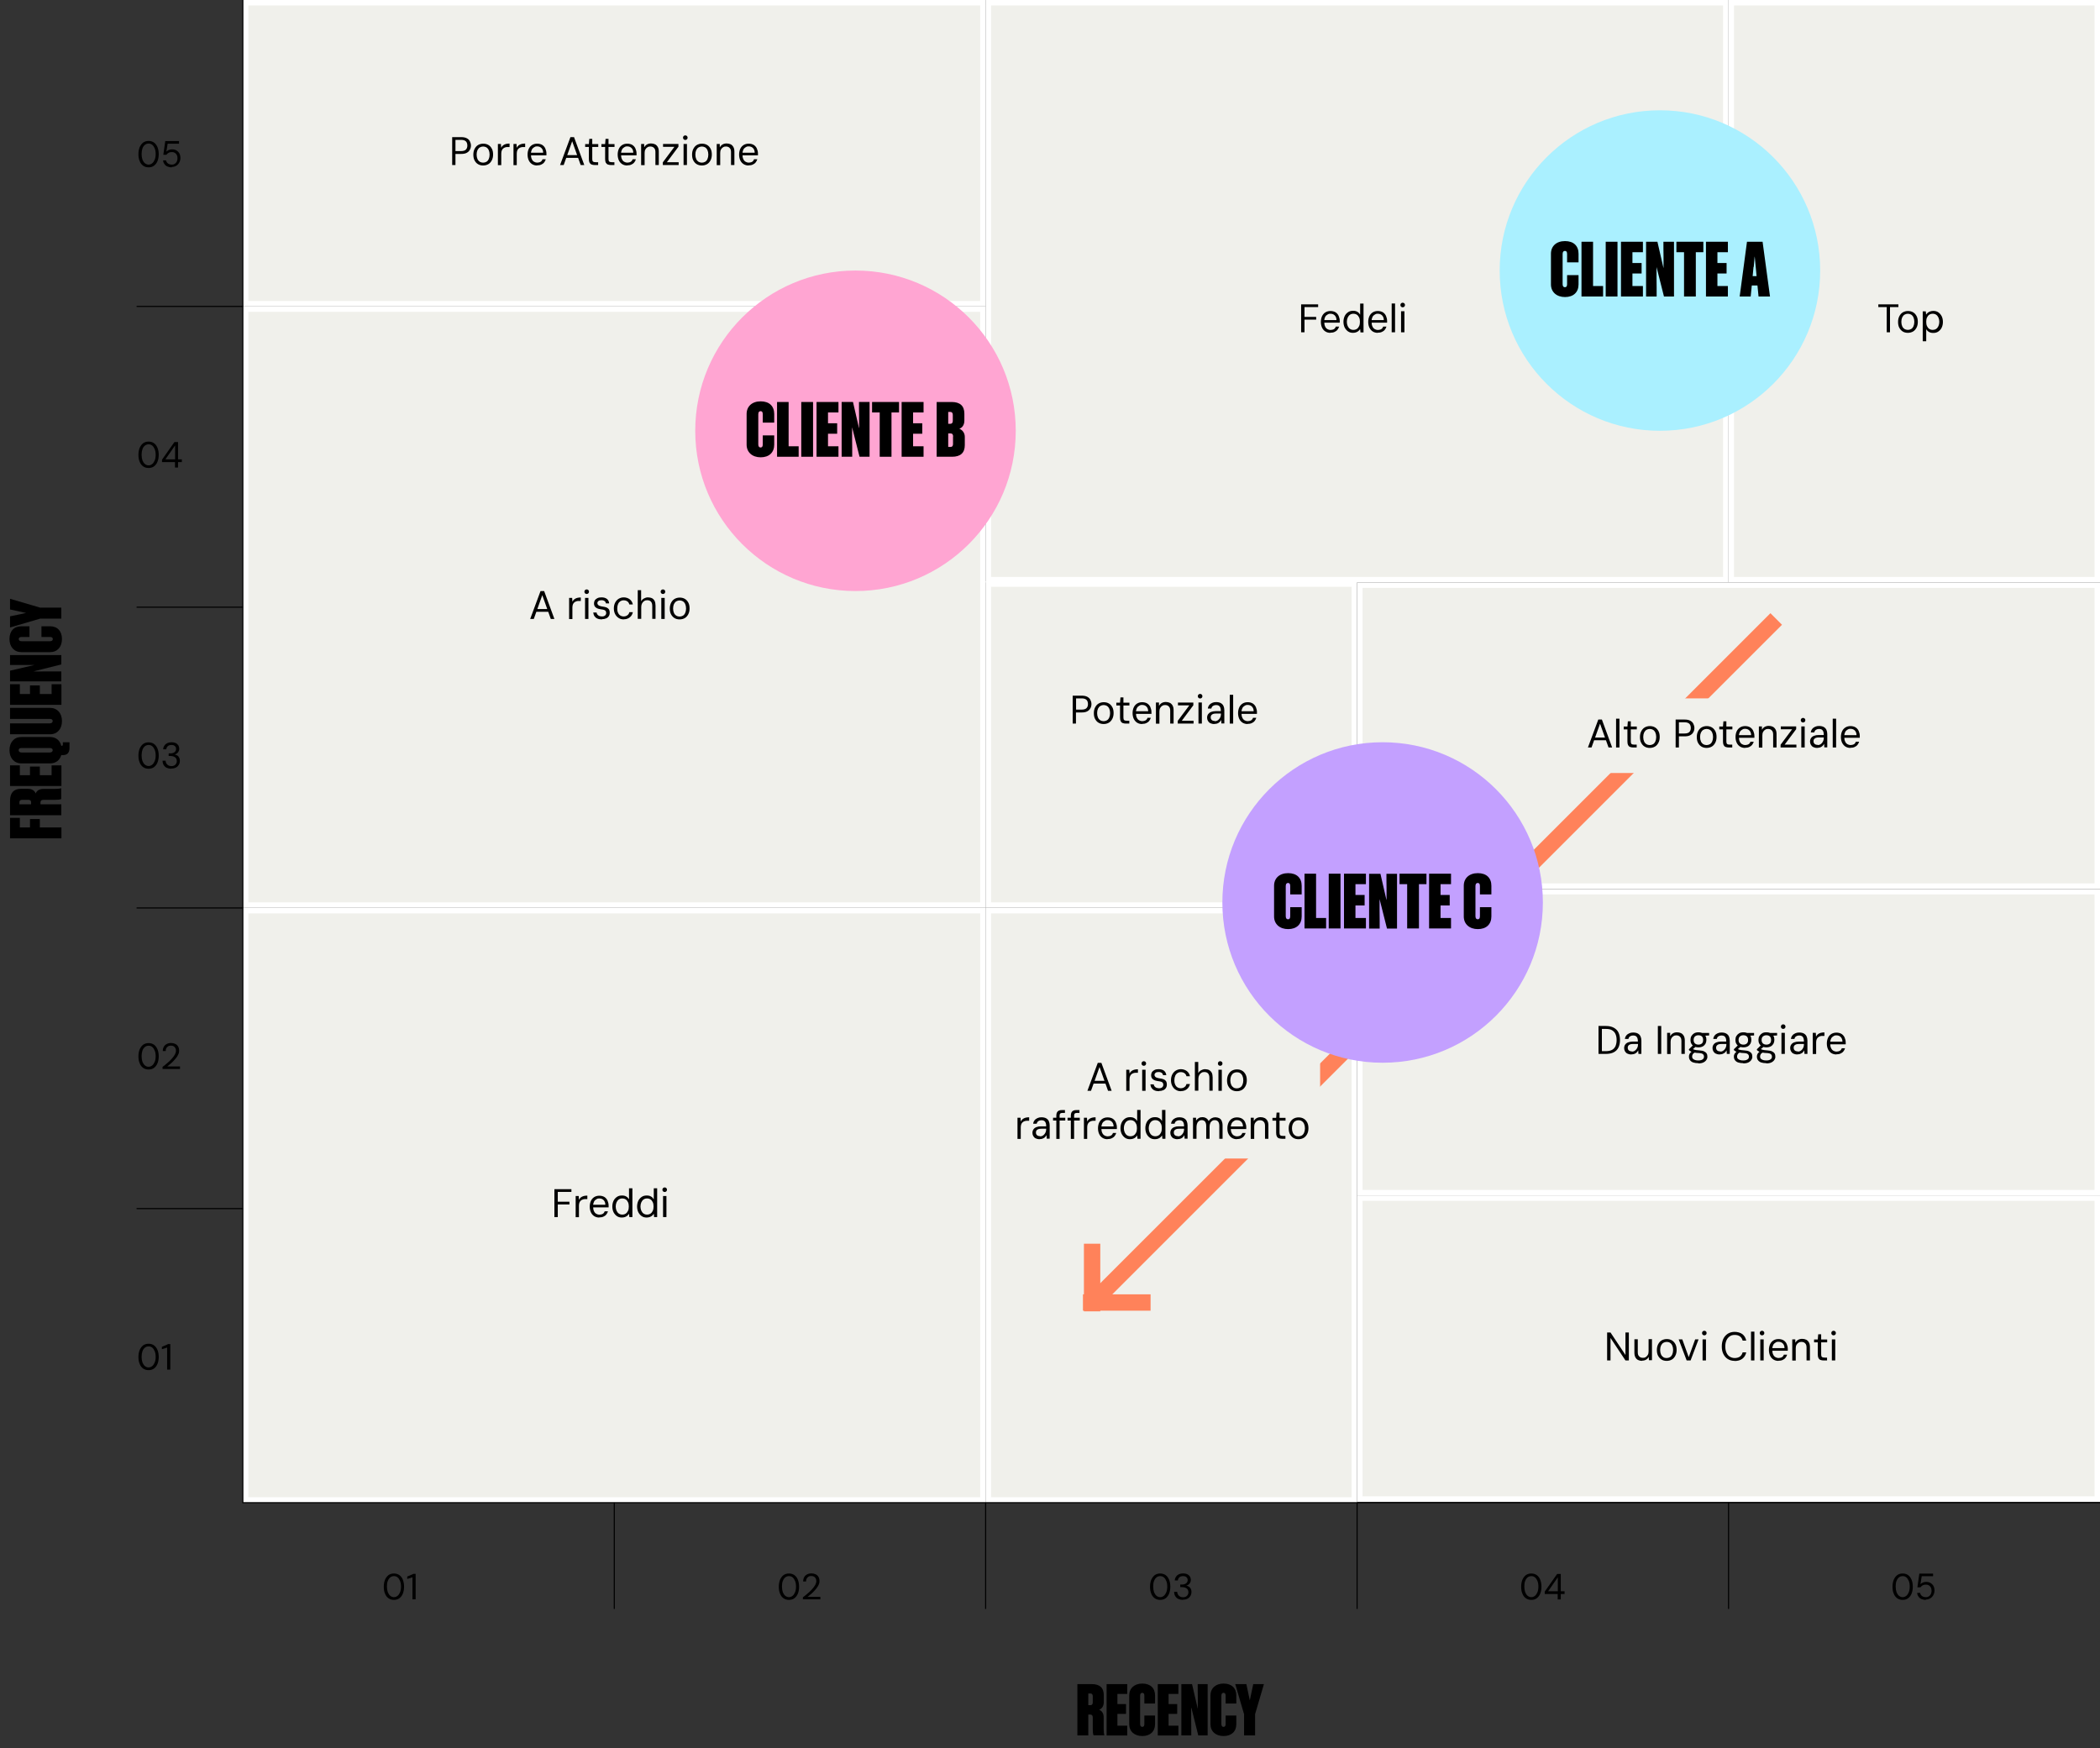 <?xml version="1.0" encoding="UTF-8"?>
<svg id="Livello_2" xmlns="http://www.w3.org/2000/svg" version="1.1" viewBox="0 0 1925 1602.5">
  <rect x="0" y="0" width="1925" height="1602.5" fill="#333333" stroke="none"/>
  <!-- Generator: Adobe Illustrator 29.2.1, SVG Export Plug-In . SVG Version: 2.1.0 Build 116)  -->
  <defs>
    <style>
      .st0 {
        fill: #f0f0eb;
      }

      .st1 {
        isolation: isolate;
      }

      .st2 {
        stroke: #ff825a;
        stroke-width: 15px;
      }

      .st2, .st3 {
        fill: none;
        stroke-miterlimit: 10;
      }

      .st4 {
        fill: #c3a0ff;
      }

      .st5 {
        fill: #fff;
      }

      .st3 {
        stroke: #000;
      }

      .st6 {
        fill: #ffa5d2;
      }

      .st7 {
        fill: #aaf0ff;
      }
    </style>
  </defs>
  <g>
    <rect class="st0" x="906" y="834.8" width="335.5" height="540.2"/>
    <path class="st5" d="M1239,837.3v535.2h-330.5v-535.2h330.5M1244,832.3h-340.5v545.2h340.5v-545.2h0Z"/>
  </g>
  <g>
    <rect class="st0" x="225.1" y="2.5" width="676" height="275.9"/>
    <path class="st5" d="M898.5,5v270.9H227.6V5h671M903.5,0H222.6v280.9h681V0h0Z"/>
  </g>
  <g>
    <rect class="st0" x="1246.5" y="1098.3" width="676" height="275.9"/>
    <path class="st5" d="M1920,1100.8v270.9h-671v-270.9h671M1925,1095.8h-681v280.9h681v-280.9h0Z"/>
  </g>
  <g>
    <rect class="st0" x="1246.5" y="817.4" width="676" height="275.9"/>
    <path class="st5" d="M1920,819.9v270.9h-671v-270.9h671M1925,814.9h-681v280.9h681v-280.9h0Z"/>
  </g>
  <g>
    <rect class="st0" x="1246.5" y="536.4" width="676" height="275.9"/>
    <path class="st5" d="M1920,538.9v270.9h-671v-270.9h671M1925,533.9h-681v280.9h681v-280.9h0Z"/>
  </g>
  <g>
    <rect class="st0" x="225.1" y="283.4" width="676" height="546.3"/>
    <path class="st5" d="M898.5,285.9v541.3H227.6V285.9h671M903.5,280.9H222.6v551.3h681V280.9h0Z"/>
  </g>
  <g>
    <rect class="st0" x="225.1" y="834.8" width="676" height="540.2"/>
    <path class="st5" d="M898.5,837.3v535.2H227.6v-535.2h671M903.5,832.3H222.6v545.2h681v-545.2h0Z"/>
  </g>
  <g>
    <rect class="st0" x="906" y="2.5" width="676" height="528.9"/>
    <path class="st5" d="M1579.5,5v523.9h-671V5h671M1584.5,0h-681v533.9h681V0h0Z"/>
  </g>
  <g>
    <rect class="st0" x="1587" y="2.5" width="335.5" height="528.9"/>
    <path class="st5" d="M1920,5v523.9h-330.5V5h330.5M1925,0h-340.5v533.9h340.5V0h0Z"/>
  </g>
  <g>
    <rect class="st0" x="906" y="535.4" width="335.5" height="294.3"/>
    <path class="st5" d="M1239,537.9v289.3h-330.5v-289.3h330.5M1244,532.9h-340.5v299.3h340.5v-299.3h0Z"/>
  </g>
  <polyline class="st3" points="222.6 0 222.6 1377.5 1925 1377.5"/>
  <g class="st1">
    <g class="st1">
      <path d="M361.1,1466.6c-1.9,0-3.6-.5-5-1.5-1.4-1-2.5-2.4-3.2-4.3-.8-1.8-1.1-3.9-1.1-6.3s.4-4.5,1.1-6.3c.8-1.8,1.8-3.2,3.2-4.3,1.4-1,3.1-1.5,5-1.5s3.6.5,5,1.5c1.4,1,2.5,2.4,3.2,4.3.7,1.8,1.1,3.9,1.1,6.3s-.4,4.5-1.1,6.3c-.7,1.8-1.8,3.2-3.2,4.3-1.4,1-3,1.5-5,1.5ZM361.1,1464.1c1.2,0,2.3-.4,3.3-1.2,1-.8,1.7-1.9,2.3-3.3.6-1.4.9-3.2.9-5.2s-.3-3.8-.9-5.2-1.3-2.5-2.3-3.3-2.1-1.1-3.3-1.1-2.4.4-3.3,1.1-1.8,1.9-2.3,3.3c-.6,1.4-.8,3.2-.8,5.2s.3,3.7.8,5.2c.6,1.4,1.3,2.5,2.3,3.3,1,.8,2.1,1.2,3.3,1.2Z"/>
      <path d="M378.1,1466.2v-20.3l-4.8,1.5v-2.2l5.8-2.5h1.9v23.4h-2.8Z"/>
    </g>
  </g>
  <g class="st1">
    <g class="st1">
      <path d="M136.2,1256c-1.9,0-3.6-.5-5-1.5-1.4-1-2.5-2.4-3.2-4.3-.8-1.8-1.1-3.9-1.1-6.3s.4-4.5,1.1-6.3c.8-1.8,1.8-3.2,3.2-4.3,1.4-1,3.1-1.5,5-1.5s3.6.5,5,1.5c1.4,1,2.4,2.4,3.2,4.3.7,1.8,1.1,3.9,1.1,6.3s-.4,4.5-1.1,6.3c-.7,1.8-1.8,3.2-3.2,4.3-1.4,1-3,1.5-5,1.5ZM136.2,1253.5c1.2,0,2.3-.4,3.3-1.2,1-.8,1.7-1.9,2.3-3.3.6-1.4.9-3.2.9-5.2s-.3-3.8-.9-5.2-1.3-2.5-2.3-3.3c-1-.8-2.1-1.1-3.3-1.1s-2.4.4-3.3,1.1c-1,.8-1.8,1.9-2.3,3.3s-.8,3.2-.8,5.2.3,3.7.8,5.2c.6,1.4,1.3,2.5,2.3,3.3,1,.8,2.1,1.2,3.3,1.2Z"/>
      <path d="M153.2,1255.6v-20.3l-4.8,1.5v-2.2l5.8-2.5h1.9v23.4h-2.8Z"/>
    </g>
  </g>
  <g class="st1">
    <g class="st1">
      <path d="M136.2,980.4c-1.9,0-3.6-.5-5-1.5-1.4-1-2.5-2.4-3.2-4.3-.8-1.8-1.1-3.9-1.1-6.3s.4-4.5,1.1-6.3c.8-1.8,1.8-3.2,3.2-4.3,1.4-1,3.1-1.5,5-1.5s3.6.5,5,1.5c1.4,1,2.4,2.4,3.2,4.3.7,1.8,1.1,3.9,1.1,6.3s-.4,4.5-1.1,6.3c-.7,1.8-1.8,3.2-3.2,4.3-1.4,1-3,1.5-5,1.5ZM136.2,977.9c1.2,0,2.3-.4,3.3-1.2,1-.8,1.7-1.9,2.3-3.3.6-1.4.9-3.2.9-5.2s-.3-3.8-.9-5.2-1.3-2.5-2.3-3.3c-1-.8-2.1-1.1-3.3-1.1s-2.4.4-3.3,1.1c-1,.8-1.8,1.9-2.3,3.3s-.8,3.2-.8,5.2.3,3.7.8,5.2c.6,1.4,1.3,2.5,2.3,3.3,1,.8,2.1,1.2,3.3,1.2Z"/>
      <path d="M149,980v-2c1.7-1.2,3.2-2.5,4.7-3.8,1.5-1.3,2.8-2.5,3.9-3.8,1.1-1.3,2-2.5,2.7-3.7.6-1.2,1-2.4,1-3.5s-.2-1.6-.5-2.3c-.3-.7-.8-1.3-1.4-1.7-.7-.4-1.5-.7-2.7-.7s-2,.2-2.7.7c-.7.5-1.3,1.1-1.6,1.8-.4.7-.5,1.6-.5,2.5h-2.7c0-1.5.4-2.9,1-4,.6-1.1,1.5-1.9,2.7-2.5,1.1-.6,2.4-.9,3.9-.9s2.7.3,3.8.8,2,1.3,2.6,2.3c.6,1,1,2.3,1,3.9s-.2,2.2-.7,3.3-1.1,2.2-1.9,3.2c-.8,1-1.6,2-2.6,3-.9,1-1.9,1.9-2.9,2.7-1,.8-2,1.6-2.8,2.3h11.7v2.3h-15.9Z"/>
    </g>
  </g>
  <g class="st1">
    <g class="st1">
      <path d="M136.2,704.7c-1.9,0-3.6-.5-5-1.5-1.4-1-2.5-2.4-3.2-4.3-.8-1.8-1.1-3.9-1.1-6.3s.4-4.5,1.1-6.3c.8-1.8,1.8-3.2,3.2-4.3,1.4-1,3.1-1.5,5-1.5s3.6.5,5,1.5c1.4,1,2.4,2.4,3.2,4.3.7,1.8,1.1,3.9,1.1,6.3s-.4,4.5-1.1,6.3c-.7,1.8-1.8,3.2-3.2,4.3-1.4,1-3,1.5-5,1.5ZM136.2,702.2c1.2,0,2.3-.4,3.3-1.2,1-.8,1.7-1.9,2.3-3.3.6-1.4.9-3.2.9-5.2s-.3-3.8-.9-5.2-1.3-2.5-2.3-3.3c-1-.8-2.1-1.1-3.3-1.1s-2.4.4-3.3,1.1c-1,.8-1.8,1.9-2.3,3.3s-.8,3.2-.8,5.2.3,3.7.8,5.2c.6,1.4,1.3,2.5,2.3,3.3,1,.8,2.1,1.2,3.3,1.2Z"/>
      <path d="M157.1,704.7c-1.5,0-2.9-.3-4.1-.8s-2.2-1.4-2.9-2.5c-.7-1.1-1.1-2.5-1.1-4.1h2.8c0,.9.2,1.7.7,2.5.4.7,1,1.3,1.8,1.8.8.4,1.7.7,2.8.7s2-.2,2.7-.6c.7-.4,1.3-1,1.7-1.7.4-.7.6-1.5.6-2.4s-.3-1.9-.8-2.6c-.5-.7-1.2-1.1-2.1-1.5-.9-.3-1.8-.5-2.9-.5h-1.7v-2.4h1.7c1.6,0,2.8-.4,3.7-1.1s1.4-1.7,1.4-3-.4-1.9-1.1-2.6c-.7-.7-1.8-1-3.2-1s-2.5.4-3.3,1.1c-.8.8-1.3,1.7-1.4,2.9h-2.8c0-1.3.4-2.4,1.1-3.4.6-1,1.5-1.7,2.6-2.3,1.1-.5,2.4-.8,3.9-.8s2.9.3,3.9.8c1.1.5,1.9,1.3,2.4,2.1s.8,1.9.8,3-.2,1.6-.5,2.3c-.3.7-.8,1.4-1.4,1.9-.6.5-1.4.9-2.3,1.1.9.2,1.7.5,2.5,1s1.3,1.2,1.7,2c.4.8.6,1.7.6,2.8s-.3,2.5-.9,3.5c-.6,1.1-1.5,2-2.6,2.6-1.2.7-2.6,1-4.3,1Z"/>
    </g>
  </g>
  <g class="st1">
    <g class="st1">
      <path d="M136.2,429c-1.9,0-3.6-.5-5-1.5-1.4-1-2.5-2.4-3.2-4.3-.8-1.8-1.1-3.9-1.1-6.3s.4-4.5,1.1-6.3c.8-1.8,1.8-3.2,3.2-4.3,1.4-1,3.1-1.5,5-1.5s3.6.5,5,1.5c1.4,1,2.4,2.4,3.2,4.3.7,1.8,1.1,3.9,1.1,6.3s-.4,4.5-1.1,6.3c-.7,1.8-1.8,3.2-3.2,4.3-1.4,1-3,1.5-5,1.5ZM136.2,426.6c1.2,0,2.3-.4,3.3-1.2,1-.8,1.7-1.9,2.3-3.3.6-1.4.9-3.2.9-5.2s-.3-3.8-.9-5.2-1.3-2.5-2.3-3.3c-1-.8-2.1-1.1-3.3-1.1s-2.4.4-3.3,1.1c-1,.8-1.8,1.9-2.3,3.3s-.8,3.2-.8,5.2.3,3.7.8,5.2c.6,1.4,1.3,2.5,2.3,3.3,1,.8,2.1,1.2,3.3,1.2Z"/>
      <path d="M160.4,428.6v-5h-11.9v-2.2l11.4-16.2h3.3v15.9h3.5v2.5h-3.5v5h-2.8ZM151.6,421.1h8.9v-12.8l-8.9,12.8Z"/>
    </g>
  </g>
  <g class="st1">
    <g class="st1">
      <path d="M136.2,153.4c-1.9,0-3.6-.5-5-1.5-1.4-1-2.5-2.4-3.2-4.3-.8-1.8-1.1-3.9-1.1-6.3s.4-4.5,1.1-6.3c.8-1.8,1.8-3.2,3.2-4.3,1.4-1,3.1-1.5,5-1.5s3.6.5,5,1.5c1.4,1,2.4,2.4,3.2,4.3.7,1.8,1.1,3.9,1.1,6.3s-.4,4.5-1.1,6.3c-.7,1.8-1.8,3.2-3.2,4.3-1.4,1-3,1.5-5,1.5ZM136.2,150.9c1.2,0,2.3-.4,3.3-1.2,1-.8,1.7-1.9,2.3-3.3.6-1.4.9-3.2.9-5.2s-.3-3.8-.9-5.2-1.3-2.5-2.3-3.3c-1-.8-2.1-1.1-3.3-1.1s-2.4.4-3.3,1.1c-1,.8-1.8,1.9-2.3,3.3s-.8,3.2-.8,5.2.3,3.7.8,5.2c.6,1.4,1.3,2.5,2.3,3.3,1,.8,2.1,1.2,3.3,1.2Z"/>
      <path d="M157.5,153.4c-1.6,0-2.9-.3-4.1-.8s-2.1-1.3-2.7-2.3c-.7-.9-1.1-2-1.2-3.3h2.7c.2,1.2.8,2.1,1.7,2.8.9.7,2.1,1.1,3.6,1.1s2-.3,2.8-.8c.8-.5,1.4-1.2,1.8-2.1.4-.9.6-1.9.6-3s-.2-2.1-.6-2.9c-.4-.8-1-1.5-1.8-2-.8-.5-1.7-.7-2.7-.7s-2.3.2-3.1.7c-.9.5-1.5,1.1-2,1.8h-2.8l1.8-12.6h12.6v2.4h-10.4l-1.2,7.3c.6-.6,1.3-1.1,2.2-1.5s2-.6,3.2-.6,2.2.2,3.1.6c.9.4,1.7,1,2.4,1.7.7.7,1.2,1.6,1.5,2.5s.5,2,.5,3.1-.2,2.2-.6,3.2c-.4,1-.9,1.9-1.6,2.6-.7.8-1.5,1.4-2.5,1.8-1,.4-2.1.7-3.3.7Z"/>
    </g>
  </g>
  <g class="st1">
    <g class="st1">
      <path d="M414.5,151.3v-25.6h8.2c2.1,0,3.7.3,5.1,1s2.3,1.6,2.9,2.8,1,2.5,1,3.9-.3,2.7-1,3.9c-.6,1.2-1.6,2.1-2.9,2.8-1.3.7-3,1-5.1,1h-5.2v10.2h-3.1ZM417.5,138.5h5.1c2.1,0,3.7-.5,4.5-1.4.9-.9,1.3-2.2,1.3-3.7s-.4-2.9-1.3-3.8c-.9-.9-2.4-1.4-4.5-1.4h-5.1v10.3Z"/>
      <path d="M442.9,151.7c-1.8,0-3.4-.4-4.7-1.2-1.4-.8-2.4-2-3.2-3.5-.8-1.5-1.1-3.3-1.1-5.3s.4-3.8,1.2-5.3c.8-1.5,1.8-2.7,3.2-3.5,1.4-.8,3-1.2,4.7-1.2s3.4.4,4.7,1.2c1.4.8,2.4,2,3.2,3.5.8,1.5,1.1,3.3,1.1,5.3s-.4,3.8-1.2,5.3c-.8,1.5-1.8,2.7-3.2,3.5-1.4.8-3,1.2-4.8,1.2ZM442.9,149.1c1.1,0,2.1-.3,3-.8.9-.5,1.6-1.4,2.1-2.5.5-1.1.8-2.5.8-4.1s-.3-3-.8-4.1c-.5-1.1-1.2-1.9-2.1-2.5-.9-.5-1.9-.8-3-.8s-2.1.3-3,.8c-.9.5-1.6,1.4-2.2,2.5-.5,1.1-.8,2.5-.8,4.1s.3,3,.8,4.1c.5,1.1,1.2,1.9,2.1,2.5.9.5,1.9.8,3,.8Z"/>
      <path d="M456.4,151.3v-19.3h2.8l.2,3.5c.4-.9,1-1.6,1.7-2.2.7-.6,1.6-1,2.6-1.3,1-.3,2.2-.4,3.4-.4v3.2h-1.9c-.7,0-1.4,0-2.1.3s-1.3.5-1.8,1c-.5.4-1,1-1.3,1.8-.3.8-.5,1.7-.5,2.9v10.6h-3.1Z"/>
      <path d="M470.7,151.3v-19.3h2.8l.2,3.5c.4-.9,1-1.6,1.7-2.2.7-.6,1.6-1,2.6-1.3,1-.3,2.2-.4,3.4-.4v3.2h-1.9c-.7,0-1.4,0-2.1.3-.7.2-1.3.5-1.9,1-.5.4-1,1-1.3,1.8-.3.8-.5,1.7-.5,2.9v10.6h-3.1Z"/>
      <path d="M492.3,151.7c-1.7,0-3.2-.4-4.5-1.2-1.3-.8-2.4-2-3.1-3.5-.7-1.5-1.1-3.3-1.1-5.3s.4-3.8,1.1-5.3c.7-1.5,1.8-2.7,3.1-3.5,1.3-.8,2.9-1.2,4.6-1.2s3.4.4,4.7,1.2c1.2.8,2.2,1.9,2.8,3.3.6,1.4,1,2.9,1,4.6v.7c0,.2,0,.5,0,.9h-14.9v-2.4h11.9c0-1.9-.6-3.3-1.6-4.3-1-1-2.3-1.5-3.9-1.5s-2,.3-2.8.8c-.9.5-1.6,1.2-2.1,2.2-.5,1-.8,2.2-.8,3.7v1c0,1.6.3,3,.8,4,.5,1.1,1.2,1.9,2.1,2.4.9.5,1.8.8,2.8.8s2.4-.3,3.2-.8c.8-.5,1.4-1.3,1.7-2.3h3c-.3,1.1-.8,2-1.5,2.9-.7.9-1.6,1.5-2.7,2-1.1.5-2.3.7-3.8.7Z"/>
      <path d="M513.4,151.3l9.5-25.6h3.3l9.4,25.6h-3.3l-7.8-21.8-7.8,21.8h-3.2ZM517.8,144.7l.9-2.5h11.6l.9,2.5h-13.4Z"/>
      <path d="M545.2,151.3c-1.1,0-2.1-.2-2.9-.5s-1.4-.9-1.9-1.7c-.4-.8-.6-1.9-.6-3.3v-11.1h-3.4v-2.6h3.4l.4-4.8h2.7v4.8h5.5v2.6h-5.5v11.1c0,1.1.2,1.9.7,2.3.5.4,1.3.6,2.5.6h2.2v2.6h-3.1Z"/>
      <path d="M560.1,151.3c-1.1,0-2.1-.2-2.9-.5-.8-.3-1.4-.9-1.9-1.7-.4-.8-.6-1.9-.6-3.3v-11.1h-3.4v-2.6h3.4l.4-4.8h2.7v4.8h5.5v2.6h-5.5v11.1c0,1.1.2,1.9.7,2.3.5.4,1.3.6,2.5.6h2.2v2.6h-3.1Z"/>
      <path d="M574.9,151.7c-1.7,0-3.2-.4-4.5-1.2s-2.4-2-3.1-3.5c-.7-1.5-1.1-3.3-1.1-5.3s.4-3.8,1.1-5.3c.7-1.5,1.8-2.7,3.1-3.5,1.3-.8,2.9-1.2,4.6-1.2s3.4.4,4.7,1.2c1.2.8,2.2,1.9,2.8,3.3.6,1.4,1,2.9,1,4.6v.7c0,.2,0,.5,0,.9h-14.9v-2.4h11.9c0-1.9-.6-3.3-1.6-4.3-1-1-2.3-1.5-3.9-1.5s-2,.3-2.8.8c-.9.5-1.6,1.2-2.1,2.2-.5,1-.8,2.2-.8,3.7v1c0,1.6.3,3,.8,4,.5,1.1,1.2,1.9,2.1,2.4s1.8.8,2.8.8,2.4-.3,3.2-.8c.8-.5,1.4-1.3,1.7-2.3h3c-.3,1.1-.8,2-1.5,2.9-.7.9-1.6,1.5-2.7,2-1.1.5-2.3.7-3.8.7Z"/>
      <path d="M587.7,151.3v-19.3h2.8v3c.7-1.1,1.5-2,2.6-2.6,1.1-.6,2.3-.9,3.7-.9s2.6.3,3.7.8c1,.5,1.9,1.4,2.5,2.5.6,1.1.9,2.5.9,4.2v12.3h-3.1v-11.9c0-1.7-.4-3-1.3-3.8-.8-.9-2-1.3-3.4-1.3s-1.8.2-2.6.7c-.8.5-1.4,1.1-1.9,2-.5.9-.7,2-.7,3.2v11.2h-3.1Z"/>
      <path d="M607.6,151.3v-2.5l10.6-14.2h-10.4v-2.6h14.1v2.5l-10.6,14.2h10.8v2.6h-14.5Z"/>
      <path d="M628.2,128.3c-.6,0-1.1-.2-1.5-.6-.4-.4-.6-.9-.6-1.5s.2-1.1.6-1.5.9-.6,1.5-.6,1.1.2,1.5.6c.4.4.6.9.6,1.5s-.2,1.1-.6,1.5c-.4.4-.9.6-1.5.6ZM626.6,151.3v-19.3h3.1v19.3h-3.1Z"/>
      <path d="M643.4,151.7c-1.8,0-3.4-.4-4.7-1.2-1.4-.8-2.4-2-3.2-3.5-.8-1.5-1.1-3.3-1.1-5.3s.4-3.8,1.2-5.3c.8-1.5,1.8-2.7,3.2-3.5,1.4-.8,3-1.2,4.7-1.2s3.4.4,4.7,1.2c1.4.8,2.4,2,3.2,3.5.8,1.5,1.1,3.3,1.1,5.3s-.4,3.8-1.2,5.3c-.8,1.5-1.8,2.7-3.2,3.5-1.4.8-3,1.2-4.8,1.2ZM643.4,149.1c1.1,0,2.1-.3,3-.8.9-.5,1.6-1.4,2.1-2.5.5-1.1.8-2.5.8-4.1s-.3-3-.8-4.1c-.5-1.1-1.2-1.9-2.1-2.5-.9-.5-1.9-.8-3-.8s-2.1.3-3,.8c-.9.5-1.6,1.4-2.2,2.5-.5,1.1-.8,2.5-.8,4.1s.3,3,.8,4.1c.5,1.1,1.2,1.9,2.1,2.5.9.5,1.9.8,3,.8Z"/>
      <path d="M657,151.3v-19.3h2.8v3c.7-1.1,1.5-2,2.6-2.6,1.1-.6,2.3-.9,3.7-.9s2.6.3,3.7.8c1,.5,1.9,1.4,2.5,2.5.6,1.1.9,2.5.9,4.2v12.3h-3.1v-11.9c0-1.7-.4-3-1.3-3.8-.8-.9-2-1.3-3.4-1.3s-1.8.2-2.6.7c-.8.5-1.4,1.1-1.9,2-.5.9-.7,2-.7,3.2v11.2h-3.1Z"/>
      <path d="M686.2,151.7c-1.7,0-3.2-.4-4.5-1.2s-2.4-2-3.1-3.5c-.7-1.5-1.1-3.3-1.1-5.3s.4-3.8,1.1-5.3c.7-1.5,1.8-2.7,3.1-3.5,1.3-.8,2.9-1.2,4.6-1.2s3.4.4,4.7,1.2c1.2.8,2.2,1.9,2.8,3.3.6,1.4,1,2.9,1,4.6v.7c0,.2,0,.5,0,.9h-14.9v-2.4h11.9c0-1.9-.6-3.3-1.6-4.3-1-1-2.3-1.5-3.9-1.5s-2,.3-2.8.8c-.9.5-1.6,1.2-2.1,2.2-.5,1-.8,2.2-.8,3.7v1c0,1.6.3,3,.8,4,.5,1.1,1.2,1.9,2.1,2.4s1.8.8,2.8.8,2.4-.3,3.2-.8c.8-.5,1.4-1.3,1.7-2.3h3c-.3,1.1-.8,2-1.5,2.9-.7.9-1.6,1.5-2.7,2-1.1.5-2.3.7-3.8.7Z"/>
    </g>
  </g>
  <g class="st1">
    <g class="st1">
      <path d="M486,567.4l9.5-25.6h3.3l9.4,25.6h-3.3l-7.8-21.8-7.8,21.8h-3.2ZM490.3,560.8l.9-2.5h11.6l.9,2.5h-13.4Z"/>
      <path d="M521.7,567.4v-19.3h2.8l.2,3.5c.4-.9,1-1.6,1.7-2.2.7-.6,1.6-1,2.6-1.3,1-.3,2.2-.4,3.4-.4v3.2h-1.9c-.7,0-1.4,0-2.1.3-.7.2-1.3.5-1.9,1-.5.4-1,1-1.3,1.8-.3.8-.5,1.7-.5,2.9v10.6h-3.1Z"/>
      <path d="M537.8,544.5c-.6,0-1.1-.2-1.5-.6-.4-.4-.6-.9-.6-1.5s.2-1.1.6-1.5c.4-.4.9-.6,1.5-.6s1.1.2,1.5.6.6.9.6,1.5-.2,1.1-.6,1.5c-.4.4-.9.6-1.5.6ZM536.3,567.4v-19.3h3.1v19.3h-3.1Z"/>
      <path d="M551.8,567.8c-1.7,0-3.2-.3-4.3-.8-1.1-.5-2-1.3-2.6-2.2-.6-.9-.9-2-1.1-3.3h3.1c0,.7.3,1.3.7,1.8.4.5.9,1,1.6,1.3.7.3,1.6.5,2.6.5s1.5-.1,2.1-.4c.6-.3,1-.6,1.3-1.1s.5-1,.5-1.6-.2-1.4-.5-1.9c-.4-.5-.9-.8-1.5-1-.7-.2-1.5-.4-2.5-.5-1.1-.1-2-.4-2.9-.6-.8-.3-1.5-.6-2.1-1.1-.6-.4-1-1-1.3-1.6-.3-.7-.4-1.4-.4-2.3s.3-2,.8-2.8c.6-.8,1.4-1.4,2.4-1.9,1-.5,2.3-.7,3.7-.7,2.1,0,3.7.5,4.9,1.4s1.9,2.3,2.1,4.1h-3c-.1-.9-.5-1.6-1.2-2.1s-1.6-.8-2.8-.8-2.2.2-2.8.7c-.6.5-1,1.1-1,1.8s.1,1.1.4,1.5c.3.5.8.8,1.4,1.1.7.3,1.6.5,2.7.7,1.4.2,2.7.4,3.7.8,1,.4,1.8,1,2.3,1.7.5.8.8,1.8.8,3.2,0,1.3-.3,2.3-.9,3.2-.6.9-1.4,1.6-2.5,2-1.1.5-2.3.7-3.7.7Z"/>
      <path d="M571.8,567.8c-1.8,0-3.3-.4-4.7-1.3s-2.4-2-3.2-3.5c-.8-1.5-1.2-3.3-1.2-5.3s.4-3.8,1.2-5.3c.8-1.5,1.9-2.7,3.2-3.5s2.9-1.3,4.7-1.3,4,.6,5.5,1.8c1.5,1.2,2.4,2.7,2.8,4.7h-3.2c-.3-1.2-.9-2.2-1.8-2.8-1-.7-2.1-1-3.4-1s-2.1.3-3,.8c-.9.6-1.6,1.4-2.1,2.5s-.8,2.5-.8,4.1.1,2.3.4,3.2c.3.9.7,1.7,1.2,2.3.5.6,1.1,1.1,1.9,1.4.7.3,1.5.5,2.4.5s1.7-.2,2.4-.5c.7-.3,1.3-.8,1.8-1.3s.8-1.3,1-2.1h3.2c-.4,1.9-1.3,3.5-2.8,4.7-1.5,1.2-3.3,1.8-5.5,1.8Z"/>
      <path d="M584.6,567.4v-26.4h3.1v10.2c.6-1.1,1.5-2,2.6-2.6,1.1-.6,2.3-1,3.6-1s2.8.3,3.8.8,1.8,1.4,2.4,2.5c.5,1.1.8,2.6.8,4.3v12.1h-3v-11.8c0-1.8-.4-3.1-1.2-4-.8-.9-2-1.3-3.4-1.3s-1.9.2-2.7.7c-.8.5-1.5,1.2-2,2.1-.5.9-.8,2.1-.8,3.4v10.9h-3.1Z"/>
      <path d="M607.7,544.5c-.6,0-1.1-.2-1.5-.6-.4-.4-.6-.9-.6-1.5s.2-1.1.6-1.5c.4-.4.9-.6,1.5-.6s1.1.2,1.5.6c.4.4.6.9.6,1.5s-.2,1.1-.6,1.5c-.4.4-.9.6-1.5.6ZM606.2,567.4v-19.3h3.1v19.3h-3.1Z"/>
      <path d="M623,567.8c-1.8,0-3.4-.4-4.7-1.2s-2.4-2-3.2-3.5c-.8-1.5-1.1-3.3-1.1-5.3s.4-3.8,1.2-5.3c.8-1.5,1.8-2.7,3.2-3.5,1.4-.8,3-1.2,4.7-1.2s3.4.4,4.7,1.2c1.4.8,2.4,2,3.2,3.5.8,1.5,1.1,3.3,1.1,5.3s-.4,3.8-1.2,5.3c-.8,1.5-1.8,2.7-3.2,3.5-1.4.8-3,1.2-4.8,1.2ZM623,565.2c1.1,0,2.1-.3,3-.8.9-.5,1.6-1.4,2.1-2.5.5-1.1.8-2.5.8-4.1s-.3-3-.8-4.1c-.5-1.1-1.2-1.9-2.1-2.5-.9-.5-1.9-.8-3-.8s-2.1.3-3,.8c-.9.5-1.6,1.4-2.2,2.5-.5,1.1-.8,2.5-.8,4.1s.3,3,.8,4.1c.5,1.1,1.2,1.9,2.1,2.5.9.5,1.9.8,3,.8Z"/>
    </g>
  </g>
  <g class="st1">
    <g class="st1">
      <path d="M508.2,1115.7v-25.6h15.6v2.5h-12.5v9h10.7v2.5h-10.7v11.6h-3.1Z"/>
      <path d="M527.7,1115.7v-19.3h2.8l.2,3.5c.4-.9,1-1.6,1.7-2.2.7-.6,1.6-1,2.6-1.3,1-.3,2.2-.4,3.4-.4v3.2h-1.9c-.7,0-1.4,0-2.1.3-.7.2-1.3.5-1.9,1-.5.4-1,1-1.3,1.8-.3.8-.5,1.7-.5,2.9v10.6h-3.1Z"/>
      <path d="M549.3,1116.1c-1.7,0-3.2-.4-4.5-1.2s-2.4-2-3.1-3.5c-.7-1.5-1.1-3.3-1.1-5.3s.4-3.8,1.1-5.3c.7-1.5,1.8-2.7,3.1-3.5,1.3-.8,2.9-1.2,4.6-1.2s3.4.4,4.7,1.2c1.2.8,2.2,1.9,2.8,3.3.6,1.4,1,2.9,1,4.6v.7c0,.2,0,.5,0,.9h-14.9v-2.4h11.9c0-1.9-.6-3.3-1.6-4.3-1-1-2.3-1.5-3.9-1.5s-2,.3-2.8.8c-.9.5-1.6,1.2-2.1,2.2-.5,1-.8,2.2-.8,3.7v1c0,1.6.3,3,.8,4,.5,1.1,1.2,1.9,2.1,2.4.9.5,1.8.8,2.8.8s2.4-.3,3.2-.8c.8-.5,1.4-1.3,1.7-2.3h3c-.3,1.1-.8,2-1.5,2.9-.7.9-1.6,1.5-2.7,2-1.1.5-2.3.7-3.8.7Z"/>
      <path d="M570,1116.1c-1.7,0-3.2-.4-4.5-1.3s-2.3-2.1-3.1-3.6c-.7-1.5-1.1-3.3-1.1-5.2s.4-3.7,1.1-5.2c.7-1.5,1.8-2.7,3.1-3.6s2.8-1.3,4.6-1.3,2.8.3,3.9.9c1.1.6,1.9,1.5,2.6,2.6v-10.1h3.1v26.4h-2.8l-.3-3.1c-.4.6-.8,1.2-1.4,1.7-.6.5-1.3,1-2.2,1.3-.8.3-1.8.5-2.9.5ZM570.4,1113.4c1.2,0,2.3-.3,3.2-.9.9-.6,1.6-1.5,2.1-2.6.5-1.1.7-2.4.7-3.9s-.2-2.8-.7-3.9c-.5-1.1-1.2-2-2.1-2.6-.9-.6-2-.9-3.2-.9s-2.2.3-3.1.9c-.9.6-1.6,1.5-2.1,2.6s-.8,2.4-.8,3.9.3,2.8.8,3.9c.5,1.1,1.2,2,2.1,2.6.9.6,1.9.9,3.1.9Z"/>
      <path d="M592.7,1116.1c-1.7,0-3.2-.4-4.5-1.3-1.3-.9-2.3-2.1-3.1-3.6-.7-1.5-1.1-3.3-1.1-5.2s.4-3.7,1.1-5.2,1.8-2.7,3.1-3.6c1.3-.9,2.8-1.3,4.6-1.3s2.8.3,3.9.9,1.9,1.5,2.6,2.6v-10.1h3.1v26.4h-2.8l-.3-3.1c-.4.6-.8,1.2-1.4,1.7-.6.5-1.3,1-2.2,1.3-.8.3-1.8.5-2.9.5ZM593.1,1113.4c1.2,0,2.3-.3,3.2-.9.9-.6,1.6-1.5,2.1-2.6.5-1.1.7-2.4.7-3.9s-.2-2.8-.7-3.9-1.2-2-2.1-2.6c-.9-.6-2-.9-3.2-.9s-2.2.3-3.1.9c-.9.6-1.6,1.5-2.1,2.6-.5,1.1-.8,2.4-.8,3.9s.3,2.8.8,3.9c.5,1.1,1.2,2,2.1,2.6.9.6,1.9.9,3.1.9Z"/>
      <path d="M609.3,1092.7c-.6,0-1.1-.2-1.5-.6-.4-.4-.6-.9-.6-1.5s.2-1.1.6-1.5.9-.6,1.5-.6,1.1.2,1.5.6c.4.4.6.9.6,1.5s-.2,1.1-.6,1.5c-.4.4-.9.6-1.5.6ZM607.8,1115.7v-19.3h3.1v19.3h-3.1Z"/>
    </g>
  </g>
  <g class="st1">
    <g class="st1">
      <path d="M1192.7,304.6v-25.6h15.6v2.5h-12.5v9h10.7v2.5h-10.7v11.6h-3.1Z"/>
      <path d="M1219.5,305.1c-1.7,0-3.2-.4-4.5-1.2s-2.4-2-3.1-3.5c-.7-1.5-1.1-3.3-1.1-5.3s.4-3.8,1.1-5.3c.7-1.5,1.8-2.7,3.1-3.5,1.3-.8,2.9-1.2,4.6-1.2s3.4.4,4.7,1.2c1.2.8,2.2,1.9,2.8,3.3.6,1.4,1,2.9,1,4.6v.7c0,.2,0,.5,0,.9h-14.9v-2.4h11.9c0-1.9-.6-3.3-1.6-4.3-1-1-2.3-1.5-3.9-1.5s-2,.3-2.8.8c-.9.5-1.6,1.2-2.1,2.2-.5,1-.8,2.2-.8,3.7v1c0,1.6.3,3,.8,4,.5,1.1,1.2,1.9,2.1,2.4.9.5,1.8.8,2.8.8s2.4-.3,3.2-.8c.8-.5,1.4-1.3,1.7-2.3h3c-.3,1.1-.8,2-1.5,2.9-.7.9-1.6,1.5-2.7,2-1.1.5-2.3.7-3.8.7Z"/>
      <path d="M1240.2,305.1c-1.7,0-3.2-.4-4.5-1.3s-2.3-2.1-3.1-3.6c-.7-1.5-1.1-3.3-1.1-5.2s.4-3.7,1.1-5.2c.7-1.5,1.8-2.7,3.1-3.6s2.8-1.3,4.6-1.3,2.8.3,3.9.9c1.1.6,1.9,1.5,2.6,2.6v-10.1h3.1v26.4h-2.8l-.3-3.1c-.4.6-.8,1.2-1.4,1.7-.6.5-1.3,1-2.2,1.3-.8.3-1.8.5-2.9.5ZM1240.6,302.4c1.2,0,2.3-.3,3.2-.9.9-.6,1.6-1.5,2.1-2.6.5-1.1.7-2.4.7-3.9s-.2-2.8-.7-3.9-1.2-2-2.1-2.6c-.9-.6-2-.9-3.2-.9s-2.2.3-3.1.9c-.9.6-1.6,1.5-2.1,2.6-.5,1.1-.8,2.4-.8,3.9s.3,2.8.8,3.9c.5,1.1,1.2,2,2.1,2.6.9.6,1.9.9,3.1.9Z"/>
      <path d="M1262.9,305.1c-1.7,0-3.2-.4-4.5-1.2-1.3-.8-2.3-2-3.1-3.5-.7-1.5-1.1-3.3-1.1-5.3s.4-3.8,1.1-5.3c.7-1.5,1.8-2.7,3.1-3.5,1.3-.8,2.9-1.2,4.6-1.2s3.4.4,4.7,1.2c1.2.8,2.2,1.9,2.8,3.3.6,1.4,1,2.9,1,4.6v.7c0,.2,0,.5,0,.9h-14.9v-2.4h11.9c0-1.9-.6-3.3-1.6-4.3-1-1-2.3-1.5-3.9-1.5s-2,.3-2.8.8c-.9.5-1.6,1.2-2.1,2.2-.5,1-.8,2.2-.8,3.7v1c0,1.6.3,3,.8,4,.5,1.1,1.2,1.9,2.1,2.4.9.5,1.8.8,2.8.8s2.4-.3,3.2-.8,1.4-1.3,1.7-2.3h3c-.3,1.1-.8,2-1.5,2.9-.7.9-1.6,1.5-2.7,2s-2.3.7-3.8.7Z"/>
      <path d="M1275.7,304.6v-26.4h3.1v26.4h-3.1Z"/>
      <path d="M1285.8,281.7c-.6,0-1.1-.2-1.5-.6s-.6-.9-.6-1.5.2-1.1.6-1.5c.4-.4.9-.6,1.5-.6s1.1.2,1.5.6.6.9.6,1.5-.2,1.1-.6,1.5c-.4.4-.9.6-1.5.6ZM1284.3,304.6v-19.3h3.1v19.3h-3.1Z"/>
    </g>
  </g>
  <g class="st1">
    <g class="st1">
      <path d="M1729.5,304.6v-23.1h-7.7v-2.5h18.4v2.5h-7.7v23.1h-3.1Z"/>
      <path d="M1748.9,305.1c-1.8,0-3.4-.4-4.7-1.2s-2.4-2-3.2-3.5c-.8-1.5-1.1-3.3-1.1-5.3s.4-3.8,1.2-5.3c.8-1.5,1.8-2.7,3.2-3.5,1.4-.8,3-1.2,4.7-1.2s3.4.4,4.7,1.2c1.4.8,2.4,2,3.2,3.5.8,1.5,1.1,3.3,1.1,5.3s-.4,3.8-1.2,5.3c-.8,1.5-1.8,2.7-3.2,3.5s-3,1.2-4.8,1.2ZM1748.9,302.4c1.1,0,2.1-.3,3-.8.9-.5,1.6-1.4,2.1-2.5.5-1.1.8-2.5.8-4.1s-.3-3-.8-4.1c-.5-1.1-1.2-1.9-2.1-2.5-.9-.5-1.9-.8-3-.8s-2.1.3-3,.8c-.9.5-1.6,1.4-2.2,2.5-.5,1.1-.8,2.5-.8,4.1s.3,3,.8,4.1c.5,1.1,1.2,1.9,2.1,2.5.9.5,1.9.8,3,.8Z"/>
      <path d="M1762.5,312.7v-27.3h2.8l.3,3c.4-.6.9-1.2,1.5-1.7.6-.5,1.3-.9,2.2-1.2s1.8-.5,2.9-.5c1.7,0,3.3.4,4.6,1.3,1.3.9,2.3,2.1,3.1,3.6.7,1.5,1.1,3.2,1.1,5.2s-.4,3.7-1.1,5.2c-.7,1.5-1.8,2.7-3.1,3.6-1.3.9-2.8,1.3-4.6,1.3s-2.8-.3-3.9-.9c-1.1-.6-2-1.5-2.6-2.6v11.1h-3.1ZM1771.7,302.4c1.1,0,2.2-.3,3.1-.9.9-.6,1.6-1.5,2.1-2.6.5-1.1.8-2.4.8-3.9s-.3-2.8-.8-3.9c-.5-1.1-1.2-2-2.1-2.6-.9-.6-1.9-.9-3.1-.9s-2.3.3-3.2.9c-.9.6-1.6,1.5-2.1,2.6-.5,1.1-.7,2.4-.7,3.9s.2,2.8.7,3.9c.5,1.1,1.2,2,2.1,2.6.9.6,2,.9,3.2.9Z"/>
    </g>
  </g>
  <g class="st1">
    <g class="st1">
      <path d="M983.3,663.3v-25.6h8.2c2.1,0,3.7.3,5.1,1,1.3.7,2.3,1.6,2.9,2.8s1,2.5,1,3.9-.3,2.7-1,3.9c-.6,1.2-1.6,2.1-2.9,2.8-1.3.7-3,1-5.1,1h-5.2v10.2h-3.1ZM986.4,650.5h5.1c2.1,0,3.7-.5,4.5-1.4.9-.9,1.3-2.2,1.3-3.7s-.4-2.9-1.3-3.8-2.4-1.4-4.5-1.4h-5.1v10.3Z"/>
      <path d="M1011.7,663.7c-1.8,0-3.4-.4-4.7-1.2-1.4-.8-2.4-2-3.2-3.5-.8-1.5-1.1-3.3-1.1-5.3s.4-3.8,1.2-5.3c.8-1.5,1.8-2.7,3.2-3.5,1.4-.8,3-1.2,4.7-1.2s3.4.4,4.7,1.2c1.4.8,2.4,2,3.2,3.5.8,1.5,1.1,3.3,1.1,5.3s-.4,3.8-1.2,5.3c-.8,1.5-1.8,2.7-3.2,3.5-1.4.8-3,1.2-4.8,1.2ZM1011.7,661.1c1.1,0,2.1-.3,3-.8.9-.5,1.6-1.4,2.1-2.5.5-1.1.8-2.5.8-4.1s-.3-3-.8-4.1c-.5-1.1-1.2-1.9-2.1-2.5-.9-.5-1.9-.8-3-.8s-2.1.3-3,.8c-.9.5-1.6,1.4-2.2,2.5-.5,1.1-.8,2.5-.8,4.1s.3,3,.8,4.1c.5,1.1,1.2,1.9,2.1,2.5.9.5,1.9.8,3,.8Z"/>
      <path d="M1032,663.3c-1.1,0-2.1-.2-2.9-.5s-1.4-.9-1.8-1.7c-.4-.8-.6-1.9-.6-3.3v-11.1h-3.4v-2.6h3.4l.4-4.8h2.7v4.8h5.5v2.6h-5.5v11.1c0,1.1.2,1.9.7,2.3.5.4,1.3.6,2.5.6h2.2v2.6h-3.1Z"/>
      <path d="M1046.9,663.7c-1.7,0-3.2-.4-4.5-1.2-1.3-.8-2.3-2-3.1-3.5-.7-1.5-1.1-3.3-1.1-5.3s.4-3.8,1.1-5.3c.7-1.5,1.8-2.7,3.1-3.5,1.3-.8,2.9-1.2,4.6-1.2s3.4.4,4.7,1.2c1.2.8,2.2,1.9,2.8,3.3.6,1.4,1,2.9,1,4.6v.7c0,.2,0,.5,0,.9h-14.9v-2.4h11.9c0-1.9-.6-3.3-1.6-4.3-1-1-2.3-1.5-3.9-1.5s-2,.3-2.8.8c-.9.5-1.6,1.2-2.1,2.2-.5,1-.8,2.2-.8,3.7v1c0,1.6.3,3,.8,4,.5,1.1,1.2,1.9,2.1,2.4.9.5,1.8.8,2.8.8s2.4-.3,3.2-.8,1.4-1.3,1.7-2.3h3c-.3,1.1-.8,2-1.5,2.9-.7.9-1.6,1.5-2.7,2s-2.3.7-3.8.7Z"/>
      <path d="M1059.6,663.3v-19.3h2.8v3c.7-1.1,1.5-2,2.6-2.6s2.3-.9,3.7-.9,2.6.3,3.7.8c1,.5,1.9,1.4,2.5,2.5.6,1.1.9,2.5.9,4.2v12.3h-3.1v-11.9c0-1.7-.4-3-1.3-3.8-.8-.9-2-1.3-3.4-1.3s-1.8.2-2.6.7-1.4,1.1-1.9,2c-.5.9-.7,2-.7,3.2v11.2h-3.1Z"/>
      <path d="M1079.6,663.3v-2.5l10.6-14.2h-10.4v-2.6h14.1v2.5l-10.6,14.2h10.8v2.6h-14.5Z"/>
      <path d="M1100.1,640.3c-.6,0-1.1-.2-1.5-.6-.4-.4-.6-.9-.6-1.5s.2-1.1.6-1.5c.4-.4.9-.6,1.5-.6s1.1.2,1.5.6.6.9.6,1.5-.2,1.1-.6,1.5c-.4.4-.9.6-1.5.6ZM1098.6,663.3v-19.3h3.1v19.3h-3.1Z"/>
      <path d="M1113.1,663.7c-1.5,0-2.7-.3-3.7-.8-1-.5-1.7-1.3-2.2-2.2-.5-.9-.7-1.9-.7-2.9s.3-2.3,1-3.2,1.6-1.6,2.7-2,2.5-.7,4.1-.7h4.8c0-1.2-.1-2.3-.4-3.1s-.8-1.5-1.4-1.9c-.7-.4-1.5-.6-2.6-.6s-2,.3-2.8.8c-.8.5-1.3,1.4-1.5,2.4h-3.2c.1-1.3.6-2.3,1.3-3.2.7-.9,1.6-1.5,2.7-2,1.1-.5,2.2-.7,3.5-.7,1.7,0,3.2.3,4.3.9,1.1.6,2,1.5,2.5,2.6s.8,2.4.8,3.9v12.2h-2.7l-.2-3.3c-.2.5-.6,1-.9,1.4-.4.5-.8.8-1.3,1.2s-1.1.6-1.7.8-1.4.3-2.1.3ZM1113.6,661.1c.8,0,1.6-.2,2.2-.5s1.3-.9,1.8-1.5c.5-.6.9-1.3,1.2-2.1.3-.8.4-1.6.4-2.5v-.4h-4.5c-1.1,0-2.1.1-2.8.4-.7.3-1.2.7-1.6,1.2-.3.5-.5,1.1-.5,1.8s.1,1.3.4,1.8c.3.5.7.9,1.3,1.2.6.3,1.3.4,2.1.4Z"/>
      <path d="M1127.3,663.3v-26.4h3.1v26.4h-3.1Z"/>
      <path d="M1143.6,663.7c-1.7,0-3.2-.4-4.5-1.2-1.3-.8-2.4-2-3.1-3.5-.7-1.5-1.1-3.3-1.1-5.3s.4-3.8,1.1-5.3c.7-1.5,1.8-2.7,3.1-3.5,1.3-.8,2.9-1.2,4.6-1.2s3.4.4,4.7,1.2c1.2.8,2.2,1.9,2.8,3.3.6,1.4,1,2.9,1,4.6v.7c0,.2,0,.5,0,.9h-14.9v-2.4h11.9c0-1.9-.6-3.3-1.6-4.3-1-1-2.3-1.5-3.9-1.5s-2,.3-2.8.8c-.9.5-1.6,1.2-2.1,2.2-.5,1-.8,2.2-.8,3.7v1c0,1.6.3,3,.8,4,.5,1.1,1.2,1.9,2.1,2.4.9.5,1.8.8,2.8.8s2.4-.3,3.2-.8c.8-.5,1.4-1.3,1.7-2.3h3c-.3,1.1-.8,2-1.5,2.9-.7.9-1.6,1.5-2.7,2-1.1.5-2.3.7-3.8.7Z"/>
    </g>
  </g>
  <g class="st1">
    <g class="st1">
      <path d="M1465.3,966.1v-25.6h6.6c3,0,5.4.5,7.4,1.6s3.4,2.5,4.3,4.4c.9,1.9,1.4,4.2,1.4,6.9s-.5,4.9-1.4,6.8c-.9,1.9-2.4,3.4-4.3,4.4-1.9,1-4.4,1.5-7.4,1.5h-6.6ZM1468.4,963.6h3.4c2.5,0,4.4-.4,5.9-1.2s2.5-2,3.2-3.5c.6-1.5,1-3.3,1-5.4s-.3-4-1-5.5c-.6-1.5-1.7-2.7-3.2-3.6s-3.4-1.2-5.9-1.2h-3.4v20.5Z"/>
      <path d="M1495.4,966.6c-1.5,0-2.7-.3-3.7-.8-1-.5-1.7-1.3-2.2-2.2-.5-.9-.7-1.9-.7-2.9s.3-2.3,1-3.2c.6-.9,1.6-1.6,2.7-2s2.5-.7,4.1-.7h4.8c0-1.2-.1-2.3-.4-3.1s-.8-1.5-1.4-1.9-1.5-.6-2.6-.6-2,.3-2.8.8c-.8.5-1.3,1.4-1.5,2.4h-3.2c.1-1.3.6-2.3,1.3-3.2.7-.9,1.6-1.5,2.7-2,1.1-.5,2.2-.7,3.5-.7,1.7,0,3.2.3,4.3.9,1.1.6,2,1.5,2.5,2.6s.8,2.4.8,3.9v12.2h-2.7l-.2-3.3c-.2.5-.6,1-.9,1.4-.4.5-.8.8-1.3,1.2s-1.1.6-1.7.8c-.6.2-1.4.3-2.1.3ZM1495.9,964c.8,0,1.6-.2,2.2-.5s1.3-.9,1.8-1.5c.5-.6.9-1.3,1.2-2.1.3-.8.4-1.6.4-2.5v-.4h-4.5c-1.1,0-2.1.1-2.8.4-.7.3-1.2.7-1.6,1.2s-.5,1.1-.5,1.8.1,1.3.4,1.8c.3.5.7.9,1.3,1.2.6.3,1.3.4,2.1.4Z"/>
      <path d="M1519.7,966.1v-25.6h3.1v25.6h-3.1Z"/>
      <path d="M1528.2,966.1v-19.3h2.8v3c.7-1.1,1.5-2,2.6-2.6s2.3-.9,3.7-.9,2.6.3,3.7.8c1,.5,1.9,1.4,2.5,2.5.6,1.1.9,2.5.9,4.2v12.3h-3.1v-11.9c0-1.7-.4-3-1.3-3.8-.8-.9-2-1.3-3.4-1.3s-1.8.2-2.6.7-1.4,1.1-1.9,2c-.5.9-.7,2-.7,3.2v11.2h-3.1Z"/>
      <path d="M1556.9,974.6c-1.7,0-3.3-.2-4.6-.6-1.3-.4-2.3-1.1-3-2s-1.1-2-1.1-3.3.1-1.2.3-1.9c.2-.7.6-1.3,1.2-1.9.6-.6,1.4-1.2,2.4-1.6l2.3,1.2c-1.4.5-2.3,1.2-2.7,1.9s-.6,1.4-.6,2.1.2,1.5.7,2c.5.5,1.1.9,2,1.2s1.8.4,3,.4,2-.1,2.8-.4c.8-.3,1.4-.7,1.8-1.2.4-.5.6-1.1.6-1.8,0-1-.3-1.8-1-2.4s-1.9-.9-3.8-1c-1.5,0-2.7-.2-3.7-.4-1-.2-1.8-.4-2.5-.6-.6-.2-1.2-.5-1.6-.8-.4-.3-.8-.6-1.2-.9v-.8l3.6-3.5,2.9,1-4,3.3.5-1.4c.3.2.5.4.8.5.2.2.6.3,1,.5.4.1,1,.3,1.8.4.8.1,1.8.2,3.1.3,1.8.1,3.2.4,4.2.9s1.8,1.1,2.3,1.9c.5.8.7,1.8.7,3s-.3,2-.9,2.9c-.6.9-1.5,1.7-2.7,2.3s-2.8.9-4.8.9ZM1556.9,960.1c-1.6,0-2.9-.3-4-.9-1.1-.6-1.9-1.4-2.5-2.5-.6-1-.8-2.2-.8-3.5s.3-2.5.9-3.5c.6-1,1.4-1.8,2.5-2.5,1.1-.6,2.4-.9,3.9-.9s2.9.3,4,.9,1.9,1.4,2.5,2.5.8,2.2.8,3.5-.3,2.5-.8,3.5c-.6,1-1.4,1.9-2.5,2.5s-2.4.9-4,.9ZM1556.9,957.6c1.4,0,2.4-.4,3.2-1.1.8-.7,1.1-1.8,1.1-3.2s-.4-2.5-1.1-3.2c-.8-.7-1.8-1.1-3.2-1.1s-2.4.4-3.2,1.1c-.8.7-1.2,1.8-1.2,3.2s.4,2.5,1.2,3.2c.8.7,1.9,1.1,3.2,1.1ZM1560.1,949.5l-.9-2.6h7.5v2.3l-6.6.3Z"/>
      <path d="M1576.4,966.6c-1.5,0-2.7-.3-3.7-.8-1-.5-1.7-1.3-2.2-2.2-.5-.9-.7-1.9-.7-2.9s.3-2.3,1-3.2c.6-.9,1.6-1.6,2.7-2,1.2-.5,2.5-.7,4.1-.7h4.8c0-1.2-.1-2.3-.4-3.1s-.8-1.5-1.4-1.9-1.5-.6-2.6-.6-2,.3-2.8.8c-.8.5-1.3,1.4-1.5,2.4h-3.2c.1-1.3.6-2.3,1.3-3.2.7-.9,1.6-1.5,2.7-2,1.1-.5,2.2-.7,3.5-.7,1.7,0,3.2.3,4.3.9,1.1.6,2,1.5,2.5,2.6.5,1.1.8,2.4.8,3.9v12.2h-2.7l-.2-3.3c-.2.5-.6,1-.9,1.4-.4.5-.8.8-1.3,1.2-.5.3-1.1.6-1.7.8-.6.2-1.4.3-2.1.3ZM1576.9,964c.8,0,1.6-.2,2.2-.5s1.3-.9,1.8-1.5c.5-.6.9-1.3,1.2-2.1.3-.8.4-1.6.4-2.5v-.4h-4.5c-1.1,0-2.1.1-2.8.4-.7.3-1.2.7-1.6,1.2s-.5,1.1-.5,1.8.1,1.3.4,1.8c.3.5.7.9,1.3,1.2.6.3,1.3.4,2.1.4Z"/>
      <path d="M1598.1,974.6c-1.7,0-3.3-.2-4.6-.6-1.3-.4-2.3-1.1-3-2-.7-.9-1.1-2-1.1-3.3s.1-1.2.3-1.9c.2-.7.6-1.3,1.2-1.9.6-.6,1.4-1.2,2.4-1.6l2.3,1.2c-1.4.5-2.3,1.2-2.7,1.9-.4.7-.6,1.4-.6,2.1s.2,1.5.7,2c.5.5,1.1.9,2,1.2.9.3,1.8.4,3,.4s2-.1,2.8-.4c.8-.3,1.4-.7,1.8-1.2.4-.5.6-1.1.6-1.8,0-1-.3-1.8-1-2.4-.7-.6-1.9-.9-3.8-1-1.5,0-2.7-.2-3.7-.4-1-.2-1.8-.4-2.5-.6-.6-.2-1.2-.5-1.6-.8-.4-.3-.8-.6-1.2-.9v-.8l3.6-3.5,2.9,1-4,3.3.5-1.4c.3.2.5.4.8.5.2.2.6.3,1,.5.4.1,1,.3,1.8.4.8.1,1.8.2,3.1.3,1.8.1,3.2.4,4.2.9s1.8,1.1,2.3,1.9c.5.8.7,1.8.7,3s-.3,2-.9,2.9c-.6.9-1.5,1.7-2.7,2.3s-2.8.9-4.8.9ZM1598.1,960.1c-1.6,0-2.9-.3-4-.9s-1.9-1.4-2.5-2.5c-.6-1-.8-2.2-.8-3.5s.3-2.5.9-3.5c.6-1,1.4-1.8,2.5-2.5,1.1-.6,2.4-.9,3.9-.9s2.9.3,4,.9c1.1.6,1.9,1.4,2.5,2.5s.8,2.2.8,3.5-.3,2.5-.8,3.5c-.6,1-1.4,1.9-2.5,2.5-1.1.6-2.4.9-4,.9ZM1598.1,957.6c1.4,0,2.4-.4,3.2-1.1.8-.7,1.1-1.8,1.1-3.2s-.4-2.5-1.1-3.2c-.8-.7-1.8-1.1-3.2-1.1s-2.4.4-3.2,1.1c-.8.7-1.2,1.8-1.2,3.2s.4,2.5,1.2,3.2c.8.7,1.9,1.1,3.2,1.1ZM1601.3,949.5l-.9-2.6h7.5v2.3l-6.6.3Z"/>
      <path d="M1619.2,974.6c-1.7,0-3.3-.2-4.6-.6-1.3-.4-2.3-1.1-3-2-.7-.9-1.1-2-1.1-3.3s.1-1.2.3-1.9c.2-.7.6-1.3,1.2-1.9.6-.6,1.4-1.2,2.4-1.6l2.3,1.2c-1.4.5-2.3,1.2-2.7,1.9-.4.7-.6,1.4-.6,2.1s.2,1.5.7,2c.5.5,1.1.9,2,1.2.9.3,1.8.4,3,.4s2-.1,2.8-.4c.8-.3,1.4-.7,1.8-1.2.4-.5.6-1.1.6-1.8,0-1-.3-1.8-1-2.4-.7-.6-1.9-.9-3.8-1-1.5,0-2.7-.2-3.7-.4-1-.2-1.8-.4-2.5-.6-.6-.2-1.2-.5-1.6-.8-.4-.3-.8-.6-1.2-.9v-.8l3.6-3.5,2.9,1-4,3.3.5-1.4c.3.2.5.4.8.5.2.2.6.3,1,.5.4.1,1,.3,1.8.4s1.8.2,3.1.3c1.8.1,3.2.4,4.2.9,1,.5,1.8,1.1,2.3,1.9.5.8.7,1.8.7,3s-.3,2-.9,2.9c-.6.9-1.5,1.7-2.7,2.3s-2.8.9-4.8.9ZM1619.2,960.1c-1.6,0-2.9-.3-4-.9-1.1-.6-1.9-1.4-2.5-2.5-.6-1-.8-2.2-.8-3.5s.3-2.5.9-3.5c.6-1,1.4-1.8,2.5-2.5s2.4-.9,3.9-.9,2.9.3,4,.9c1.1.6,1.9,1.4,2.5,2.5.6,1,.8,2.2.8,3.5s-.3,2.5-.8,3.5c-.6,1-1.4,1.9-2.5,2.5-1.1.6-2.4.9-4,.9ZM1619.2,957.6c1.4,0,2.4-.4,3.2-1.1.8-.7,1.1-1.8,1.1-3.2s-.4-2.5-1.1-3.2c-.8-.7-1.8-1.1-3.2-1.1s-2.3.4-3.2,1.1c-.8.7-1.2,1.8-1.2,3.2s.4,2.5,1.2,3.2c.8.7,1.9,1.1,3.2,1.1ZM1622.4,949.5l-.9-2.6h7.5v2.3l-6.6.3Z"/>
      <path d="M1634.6,943.2c-.6,0-1.1-.2-1.5-.6-.4-.4-.6-.9-.6-1.5s.2-1.1.6-1.5c.4-.4.9-.6,1.5-.6s1.1.2,1.5.6c.4.4.6.9.6,1.5s-.2,1.1-.6,1.5c-.4.4-.9.6-1.5.6ZM1633,966.1v-19.3h3.1v19.3h-3.1Z"/>
      <path d="M1647.6,966.6c-1.5,0-2.7-.3-3.7-.8-1-.5-1.7-1.3-2.2-2.2-.5-.9-.7-1.9-.7-2.9s.3-2.3,1-3.2c.6-.9,1.6-1.6,2.7-2s2.5-.7,4.1-.7h4.8c0-1.2-.1-2.3-.4-3.1s-.8-1.5-1.4-1.9c-.7-.4-1.5-.6-2.6-.6s-2,.3-2.8.8c-.8.5-1.3,1.4-1.5,2.4h-3.2c.1-1.3.6-2.3,1.3-3.2.7-.9,1.6-1.5,2.7-2,1.1-.5,2.2-.7,3.5-.7,1.7,0,3.2.3,4.3.9,1.1.6,2,1.5,2.5,2.6s.8,2.4.8,3.9v12.2h-2.7l-.2-3.3c-.2.5-.6,1-.9,1.4s-.8.8-1.3,1.2c-.5.3-1.1.6-1.7.8-.6.2-1.4.3-2.1.3ZM1648,964c.8,0,1.6-.2,2.2-.5s1.3-.9,1.8-1.5c.5-.6.9-1.3,1.2-2.1.3-.8.4-1.6.4-2.5v-.4h-4.5c-1.1,0-2.1.1-2.8.4s-1.2.7-1.6,1.2-.5,1.1-.5,1.8.1,1.3.4,1.8c.3.5.7.9,1.3,1.2s1.3.4,2.1.4Z"/>
      <path d="M1661.7,966.1v-19.3h2.8l.2,3.5c.4-.9,1-1.6,1.7-2.2.7-.6,1.6-1,2.6-1.3,1-.3,2.2-.4,3.4-.4v3.2h-1.9c-.7,0-1.4,0-2.1.3s-1.3.5-1.8,1c-.5.4-1,1-1.3,1.8-.3.8-.5,1.7-.5,2.9v10.6h-3.1Z"/>
      <path d="M1683.3,966.6c-1.7,0-3.2-.4-4.5-1.2-1.3-.8-2.4-2-3.1-3.5-.7-1.5-1.1-3.3-1.1-5.3s.4-3.8,1.1-5.3c.7-1.5,1.8-2.7,3.1-3.5,1.3-.8,2.9-1.2,4.6-1.2s3.4.4,4.7,1.2c1.2.8,2.2,1.9,2.8,3.3.6,1.4,1,2.9,1,4.6v.7c0,.2,0,.5,0,.9h-14.9v-2.4h11.9c0-1.9-.6-3.3-1.6-4.3-1-1-2.3-1.5-3.9-1.5s-2,.3-2.8.8c-.9.5-1.6,1.2-2.1,2.2-.5,1-.8,2.2-.8,3.7v1c0,1.6.3,3,.8,4,.5,1.1,1.2,1.9,2.1,2.4.9.5,1.8.8,2.8.8s2.4-.3,3.2-.8c.8-.5,1.4-1.3,1.7-2.3h3c-.3,1.1-.8,2-1.5,2.9-.7.9-1.6,1.5-2.7,2-1.1.5-2.3.7-3.8.7Z"/>
    </g>
  </g>
  <g class="st1">
    <g class="st1">
      <path d="M1473.2,1247.1v-25.6h3.1l13.7,20.6v-20.6h3.1v25.6h-3.1l-13.7-20.6v20.6h-3.1Z"/>
      <path d="M1505.3,1247.5c-1.4,0-2.6-.3-3.7-.8s-1.9-1.4-2.5-2.5-.9-2.5-.9-4.2v-12.3h3.1v11.9c0,1.7.4,3,1.3,3.8.8.9,2,1.3,3.4,1.3s1.9-.2,2.6-.7c.8-.5,1.4-1.1,1.9-2,.5-.9.7-2,.7-3.2v-11.2h3.1v19.3h-2.8l-.2-3.1c-.5,1.1-1.3,2-2.4,2.6-1.1.6-2.3.9-3.7.9Z"/>
      <path d="M1527.8,1247.5c-1.8,0-3.4-.4-4.7-1.2s-2.4-2-3.2-3.5c-.8-1.5-1.1-3.3-1.1-5.3s.4-3.8,1.2-5.3c.8-1.5,1.8-2.7,3.2-3.5,1.4-.8,3-1.2,4.7-1.2s3.4.4,4.7,1.2,2.4,2,3.2,3.5,1.1,3.3,1.1,5.3-.4,3.8-1.2,5.3c-.8,1.5-1.8,2.7-3.2,3.5s-3,1.2-4.8,1.2ZM1527.8,1244.9c1.1,0,2.1-.3,3-.8s1.6-1.4,2.1-2.5c.5-1.1.8-2.5.8-4.1s-.3-3-.8-4.1c-.5-1.1-1.2-1.9-2.1-2.5-.9-.6-1.9-.8-3-.8s-2.1.3-3,.8c-.9.5-1.6,1.4-2.2,2.5-.5,1.1-.8,2.5-.8,4.1s.3,3,.8,4.1c.5,1.1,1.2,1.9,2.1,2.5s1.9.8,3,.8Z"/>
      <path d="M1546.1,1247.1l-7.3-19.3h3.3l5.9,16.3,5.9-16.3h3.1l-7.3,19.3h-3.6Z"/>
      <path d="M1562.3,1224.1c-.6,0-1.1-.2-1.5-.6-.4-.4-.6-.9-.6-1.5s.2-1.1.6-1.5.9-.6,1.5-.6,1.1.2,1.5.6c.4.4.6.9.6,1.5s-.2,1.1-.6,1.5c-.4.4-.9.6-1.5.6ZM1560.7,1247.1v-19.3h3.1v19.3h-3.1Z"/>
      <path d="M1590.1,1247.5c-2.4,0-4.5-.6-6.3-1.7s-3.1-2.7-4.1-4.7-1.4-4.3-1.4-6.9.5-5,1.4-6.9,2.3-3.5,4.1-4.7c1.8-1.1,3.9-1.7,6.3-1.7s5.3.7,7.1,2.1,3,3.4,3.5,5.9h-3.3c-.4-1.6-1.2-2.9-2.4-3.8s-2.8-1.4-4.8-1.4-3.3.4-4.6,1.3-2.3,2.1-3,3.6c-.7,1.6-1.1,3.5-1.1,5.7s.4,4.1,1.1,5.7c.7,1.6,1.7,2.8,3,3.6,1.3.8,2.8,1.3,4.6,1.3s3.6-.5,4.8-1.4c1.2-.9,2-2.2,2.4-3.8h3.3c-.5,2.5-1.7,4.4-3.5,5.8-1.8,1.4-4.2,2.1-7.1,2.1Z"/>
      <path d="M1605.1,1247.1v-26.4h3.1v26.4h-3.1Z"/>
      <path d="M1615.2,1224.1c-.6,0-1.1-.2-1.5-.6-.4-.4-.6-.9-.6-1.5s.2-1.1.6-1.5c.4-.4.9-.6,1.5-.6s1.1.2,1.5.6c.4.4.6.9.6,1.5s-.2,1.1-.6,1.5c-.4.4-.9.6-1.5.6ZM1613.6,1247.1v-19.3h3.1v19.3h-3.1Z"/>
      <path d="M1630.2,1247.5c-1.7,0-3.2-.4-4.5-1.2s-2.4-2-3.1-3.5c-.7-1.5-1.1-3.3-1.1-5.3s.4-3.8,1.1-5.3c.7-1.5,1.8-2.7,3.1-3.5s2.9-1.2,4.6-1.2,3.4.4,4.7,1.2c1.2.8,2.2,1.9,2.8,3.3.6,1.4,1,2.9,1,4.6v.7c0,.2,0,.5,0,.9h-14.9v-2.4h11.9c0-1.9-.6-3.3-1.6-4.3-1-1-2.3-1.5-3.9-1.5s-2,.2-2.8.8c-.9.5-1.6,1.2-2.1,2.2-.5,1-.8,2.2-.8,3.7v1c0,1.6.3,3,.8,4,.5,1.1,1.2,1.9,2.1,2.4s1.8.8,2.8.8,2.4-.3,3.2-.8,1.4-1.3,1.7-2.3h3c-.3,1.1-.8,2-1.5,2.9-.7.9-1.6,1.5-2.7,2-1.1.5-2.3.7-3.8.7Z"/>
      <path d="M1642.9,1247.1v-19.3h2.8v3c.7-1.1,1.5-2,2.6-2.6,1.1-.6,2.3-.9,3.7-.9s2.6.3,3.7.8c1,.5,1.9,1.4,2.5,2.5.6,1.1.9,2.5.9,4.2v12.3h-3.1v-11.9c0-1.7-.4-3-1.3-3.8-.8-.9-2-1.3-3.4-1.3s-1.8.2-2.6.7c-.8.5-1.4,1.1-1.9,2s-.7,2-.7,3.2v11.2h-3.1Z"/>
      <path d="M1671.6,1247.1c-1.1,0-2.1-.2-2.9-.5-.8-.3-1.4-.9-1.8-1.7s-.6-1.9-.6-3.3v-11.1h-3.4v-2.6h3.4l.4-4.8h2.7v4.8h5.5v2.6h-5.5v11.1c0,1.1.2,1.9.7,2.3.5.4,1.3.6,2.5.6h2.2v2.6h-3.1Z"/>
      <path d="M1680.8,1224.1c-.6,0-1.1-.2-1.5-.6-.4-.4-.6-.9-.6-1.5s.2-1.1.6-1.5.9-.6,1.5-.6,1.1.2,1.5.6c.4.4.6.9.6,1.5s-.2,1.1-.6,1.5c-.4.4-.9.6-1.5.6ZM1679.2,1247.1v-19.3h3.1v19.3h-3.1Z"/>
    </g>
  </g>
  <g class="st1">
    <g class="st1">
      <path d="M723.2,1466.6c-1.9,0-3.6-.5-5-1.5-1.4-1-2.5-2.4-3.2-4.3-.8-1.8-1.1-3.9-1.1-6.3s.4-4.5,1.1-6.3c.8-1.8,1.8-3.2,3.2-4.3,1.4-1,3.1-1.5,5-1.5s3.6.5,5,1.5c1.4,1,2.5,2.4,3.2,4.3.7,1.8,1.1,3.9,1.1,6.3s-.4,4.5-1.1,6.3c-.7,1.8-1.8,3.2-3.2,4.3-1.4,1-3,1.5-5,1.5ZM723.2,1464.1c1.2,0,2.3-.4,3.3-1.2,1-.8,1.7-1.9,2.3-3.3.6-1.4.9-3.2.9-5.2s-.3-3.8-.9-5.2-1.3-2.5-2.3-3.3-2.1-1.1-3.3-1.1-2.4.4-3.3,1.1-1.8,1.9-2.3,3.3c-.6,1.4-.8,3.2-.8,5.2s.3,3.7.8,5.2c.6,1.4,1.3,2.5,2.3,3.3,1,.8,2.1,1.2,3.3,1.2Z"/>
      <path d="M736,1466.2v-2c1.7-1.2,3.2-2.5,4.7-3.8,1.5-1.3,2.8-2.5,3.9-3.8,1.1-1.3,2-2.5,2.7-3.7.6-1.2,1-2.4,1-3.5s-.2-1.6-.5-2.3c-.3-.7-.8-1.3-1.4-1.7-.7-.4-1.5-.7-2.7-.7s-2,.2-2.7.7c-.7.5-1.3,1.1-1.6,1.8-.4.7-.5,1.6-.5,2.5h-2.7c0-1.5.4-2.9,1-4,.6-1.1,1.5-1.9,2.7-2.5,1.1-.6,2.4-.9,3.9-.9s2.7.3,3.8.8c1.1.5,2,1.3,2.6,2.3s1,2.3,1,3.9-.2,2.2-.7,3.3c-.5,1.1-1.1,2.2-1.9,3.2-.8,1-1.6,2-2.6,3-.9,1-1.9,1.9-2.9,2.7-1,.8-2,1.6-2.8,2.3h11.7v2.3h-15.9Z"/>
    </g>
  </g>
  <g class="st1">
    <g class="st1">
      <path d="M1063.5,1466.6c-1.9,0-3.6-.5-5-1.5-1.4-1-2.5-2.4-3.2-4.3-.8-1.8-1.1-3.9-1.1-6.3s.4-4.5,1.1-6.3c.8-1.8,1.8-3.2,3.2-4.3,1.4-1,3.1-1.5,5-1.5s3.6.5,5,1.5c1.4,1,2.4,2.4,3.2,4.3.7,1.8,1.1,3.9,1.1,6.3s-.4,4.5-1.1,6.3c-.7,1.8-1.8,3.2-3.2,4.3-1.4,1-3,1.5-5,1.5ZM1063.5,1464.1c1.2,0,2.3-.4,3.3-1.2,1-.8,1.7-1.9,2.3-3.3.6-1.4.9-3.2.9-5.2s-.3-3.8-.9-5.2c-.6-1.4-1.3-2.5-2.3-3.3s-2.1-1.1-3.3-1.1-2.4.4-3.3,1.1-1.8,1.9-2.3,3.3c-.6,1.4-.8,3.2-.8,5.2s.3,3.7.8,5.2c.6,1.4,1.3,2.5,2.3,3.3,1,.8,2.1,1.2,3.3,1.2Z"/>
      <path d="M1084.4,1466.6c-1.5,0-2.9-.3-4.1-.8s-2.2-1.4-2.9-2.5c-.7-1.1-1.1-2.5-1.1-4.1h2.8c0,.9.2,1.7.7,2.5.4.7,1,1.3,1.8,1.8.8.4,1.7.7,2.8.7s2-.2,2.7-.6c.7-.4,1.3-1,1.7-1.7.4-.7.6-1.5.6-2.4s-.3-1.9-.8-2.6c-.5-.7-1.2-1.1-2.1-1.5-.9-.3-1.8-.5-2.9-.5h-1.7v-2.4h1.7c1.6,0,2.8-.4,3.7-1.1s1.4-1.7,1.4-3-.4-1.9-1.1-2.6c-.7-.7-1.8-1-3.2-1s-2.5.4-3.3,1.1c-.8.8-1.3,1.7-1.4,2.9h-2.8c0-1.3.4-2.4,1.1-3.4.6-1,1.5-1.7,2.6-2.3,1.1-.5,2.4-.8,3.9-.8s2.9.3,3.9.8,1.9,1.3,2.4,2.1c.5.9.8,1.9.8,3s-.2,1.6-.5,2.3c-.3.7-.8,1.4-1.4,1.9-.6.5-1.4.9-2.3,1.1.9.2,1.7.5,2.5,1,.7.5,1.3,1.2,1.7,2,.4.8.6,1.7.6,2.8s-.3,2.5-.9,3.5c-.6,1.1-1.5,2-2.6,2.6-1.2.7-2.6,1-4.3,1Z"/>
    </g>
  </g>
  <g class="st1">
    <g class="st1">
      <path d="M1403.7,1466.6c-1.9,0-3.6-.5-5-1.5-1.4-1-2.5-2.4-3.2-4.3-.8-1.8-1.1-3.9-1.1-6.3s.4-4.5,1.1-6.3c.8-1.8,1.8-3.2,3.2-4.3,1.4-1,3.1-1.5,5-1.5s3.6.5,5,1.5c1.4,1,2.5,2.4,3.2,4.3.7,1.8,1.1,3.9,1.1,6.3s-.4,4.5-1.1,6.3c-.7,1.8-1.8,3.2-3.2,4.3-1.4,1-3,1.5-5,1.5ZM1403.7,1464.1c1.2,0,2.3-.4,3.3-1.2,1-.8,1.7-1.9,2.3-3.3.6-1.4.9-3.2.9-5.2s-.3-3.8-.9-5.2c-.6-1.4-1.3-2.5-2.3-3.3-1-.8-2.1-1.1-3.3-1.1s-2.4.4-3.3,1.1-1.8,1.9-2.3,3.3c-.6,1.4-.8,3.2-.8,5.2s.3,3.7.8,5.2c.6,1.4,1.3,2.5,2.3,3.3,1,.8,2.1,1.2,3.3,1.2Z"/>
      <path d="M1427.9,1466.2v-5h-11.9v-2.2l11.4-16.2h3.3v15.9h3.5v2.5h-3.5v5h-2.8ZM1419.1,1458.7h8.9v-12.8l-8.9,12.8Z"/>
    </g>
  </g>
  <g class="st1">
    <g class="st1">
      <path d="M1744.1,1466.6c-1.9,0-3.6-.5-5-1.5-1.4-1-2.5-2.4-3.2-4.3-.8-1.8-1.1-3.9-1.1-6.3s.4-4.5,1.1-6.3c.8-1.8,1.8-3.2,3.2-4.3,1.4-1,3.1-1.5,5-1.5s3.6.5,5,1.5c1.4,1,2.4,2.4,3.2,4.3.7,1.8,1.1,3.9,1.1,6.3s-.4,4.5-1.1,6.3c-.7,1.8-1.8,3.2-3.2,4.3-1.4,1-3,1.5-5,1.5ZM1744.1,1464.1c1.2,0,2.3-.4,3.3-1.2,1-.8,1.7-1.9,2.3-3.3.6-1.4.9-3.2.9-5.2s-.3-3.8-.9-5.2c-.6-1.4-1.3-2.5-2.3-3.3s-2.1-1.1-3.3-1.1-2.4.4-3.3,1.1-1.8,1.9-2.3,3.3c-.6,1.4-.8,3.2-.8,5.2s.3,3.7.8,5.2c.6,1.4,1.3,2.5,2.3,3.3,1,.8,2.1,1.2,3.3,1.2Z"/>
      <path d="M1765.4,1466.6c-1.6,0-2.9-.3-4.1-.8s-2.1-1.3-2.7-2.3c-.7-.9-1.1-2-1.2-3.3h2.7c.2,1.2.8,2.1,1.7,2.8.9.7,2.1,1.1,3.6,1.1s2-.3,2.8-.8c.8-.5,1.4-1.2,1.8-2.1s.6-1.9.6-3-.2-2.1-.6-2.9c-.4-.8-1-1.5-1.8-2s-1.7-.7-2.7-.7-2.3.2-3.1.7-1.5,1.1-2,1.8h-2.8l1.8-12.6h12.6v2.4h-10.4l-1.2,7.3c.6-.6,1.3-1.1,2.2-1.5s2-.6,3.2-.6,2.2.2,3.1.6c.9.4,1.7,1,2.4,1.7.7.7,1.2,1.6,1.5,2.5s.5,2,.5,3.1-.2,2.2-.6,3.2c-.4,1-.9,1.9-1.6,2.6-.7.8-1.5,1.4-2.5,1.8s-2.1.7-3.3.7Z"/>
    </g>
  </g>
  <g>
    <circle class="st6" cx="784.2" cy="394.9" r="146.9"/>
    <g class="st1">
      <g class="st1">
        <path d="M709.7,387.4h-10.5v-7.6c0-2-.6-2.9-2-2.9s-2.1,1-2.1,2.9v27.5c0,1.9.7,2.9,2.1,2.9s2-.9,2-2.9v-8.2h10.5v8.5c0,7.2-4.7,11.6-12.4,11.6s-12.9-4.6-12.9-11.6v-28.1c0-7,5-11.6,12.9-11.6s12.4,4.4,12.4,11.6v7.9Z"/>
        <path d="M712.4,368.5h10.5v40.6h9.2v9.6h-19.8v-50.2Z"/>
        <path d="M745.3,368.5v50.2h-10.8v-50.2h10.8Z"/>
        <path d="M748.5,368.5h20.1v9.6h-9.6v9.9h8.4v9.6h-8.4v11.5h9.6v9.6h-20.1v-50.2Z"/>
        <path d="M781.2,391.6h-.1v10.3c.1,0,.1,16.8.1,16.8h-9.7v-50.2h10.4l5.5,23.9h.1v-10.7c-.1,0-.1-13.2-.1-13.2h9.7v50.2h-9.2l-6.8-27Z"/>
        <path d="M824.2,378.1h-7v40.6h-10.8v-40.6h-7v-9.6h24.7v9.6Z"/>
        <path d="M826.5,368.5h20.1v9.6h-9.6v9.9h8.4v9.6h-8.4v11.5h9.6v9.6h-20.1v-50.2Z"/>
        <path d="M858.6,418.7v-50.2h13.7c7.8,0,11.7,3.6,11.7,10.7v6.4c0,3.6-1.7,6.4-4.6,7.4,3.1,1.3,5,4.1,5,7.5v7.5c0,7.1-3.9,10.7-11.7,10.7h-14ZM873.4,380.3c0-1.7-.8-2.7-2.2-2.7h-2v10.9h2c1.4,0,2.2-1,2.2-2.7v-5.4ZM873.7,400.2c0-2-.8-2.9-2.5-2.9h-2v12.4h2.2c1.5,0,2.2-1,2.2-2.7v-6.7Z"/>
      </g>
    </g>
  </g>
  <g>
    <circle class="st7" cx="1521.6" cy="248" r="146.9"/>
    <g class="st1">
      <g class="st1">
        <path d="M1447,240.5h-10.5v-7.6c0-2-.6-2.9-2-2.9s-2.1,1-2.1,2.9v27.5c0,1.9.7,2.9,2.1,2.9s2-.9,2-2.9v-8.2h10.5v8.5c0,7.2-4.7,11.6-12.4,11.6s-12.9-4.6-12.9-11.6v-28.1c0-7,5-11.6,12.9-11.6s12.4,4.4,12.4,11.6v7.9Z"/>
        <path d="M1449.8,221.6h10.5v40.6h9.2v9.6h-19.8v-50.2Z"/>
        <path d="M1482.7,221.6v50.2h-10.8v-50.2h10.8Z"/>
        <path d="M1485.9,221.6h20.1v9.6h-9.6v9.9h8.4v9.6h-8.4v11.5h9.6v9.6h-20.1v-50.2Z"/>
        <path d="M1518.6,244.7h-.1v10.3c.1,0,.1,16.8.1,16.8h-9.7v-50.2h10.4l5.5,23.9h.1v-10.7c-.1,0-.1-13.2-.1-13.2h9.7v50.2h-9.2l-6.8-27Z"/>
        <path d="M1561.5,231.2h-7v40.6h-10.8v-40.6h-7v-9.6h24.7v9.6Z"/>
        <path d="M1563.8,221.6h20.1v9.6h-9.6v9.9h8.4v9.6h-8.4v11.5h9.6v9.6h-20.1v-50.2Z"/>
        <path d="M1601.3,221.6h14.4l6.8,50.2h-10.5l-1-10.1h-5.2l-1,10.1h-10.1l6.7-50.2ZM1607.4,244.7l-.8,8.4h3.6l-.8-8.4-.9-9.4h-.1l-.8,9.4Z"/>
      </g>
    </g>
  </g>
  <g>
    <line class="st2" x1="1001.5" y1="1194" x2="1628.2" y2="567.4"/>
    <line class="st2" x1="1001.1" y1="1202.1" x2="1001.1" y2="1140.1"/>
    <line class="st2" x1="992.7" y1="1194" x2="1054.7" y2="1194"/>
  </g>
  <g>
    <circle class="st4" cx="1267.4" cy="827.3" r="146.9"/>
    <g class="st1">
      <g class="st1">
        <path d="M1193.2,819.9h-10.5v-7.6c0-2-.6-2.9-2-2.9s-2.1,1-2.1,2.9v27.5c0,1.9.7,2.9,2.1,2.9s2-.9,2-2.9v-8.2h10.5v8.5c0,7.2-4.7,11.6-12.4,11.6s-12.9-4.6-12.9-11.6v-28.1c0-7,5-11.6,12.9-11.6s12.4,4.4,12.4,11.6v7.9Z"/>
        <path d="M1195.9,800.9h10.5v40.6h9.2v9.6h-19.8v-50.2Z"/>
        <path d="M1228.8,800.9v50.2h-10.8v-50.2h10.8Z"/>
        <path d="M1232,800.9h20.1v9.6h-9.6v9.9h8.4v9.6h-8.4v11.5h9.6v9.6h-20.1v-50.2Z"/>
        <path d="M1264.7,824.1h-.1v10.3c.1,0,.1,16.8.1,16.8h-9.7v-50.2h10.4l5.5,23.9h.1v-10.7c-.1,0-.1-13.2-.1-13.2h9.7v50.2h-9.2l-6.8-27Z"/>
        <path d="M1307.7,810.5h-7v40.6h-10.8v-40.6h-7v-9.6h24.7v9.6Z"/>
        <path d="M1310,800.9h20.1v9.6h-9.6v9.9h8.4v9.6h-8.4v11.5h9.6v9.6h-20.1v-50.2Z"/>
        <path d="M1367.1,819.9h-10.5v-7.6c0-2-.6-2.9-2-2.9s-2.1,1-2.1,2.9v27.5c0,1.9.7,2.9,2.1,2.9s2-.9,2-2.9v-8.2h10.5v8.5c0,7.2-4.7,11.6-12.4,11.6s-12.9-4.6-12.9-11.6v-28.1c0-7,5-11.6,12.9-11.6s12.4,4.4,12.4,11.6v7.9Z"/>
      </g>
    </g>
  </g>
  <rect class="st0" x="937.4" y="964.1" width="272.7" height="97.9"/>
  <g class="st1">
    <g class="st1">
      <path d="M996.8,999.9l9.5-25.6h3.3l9.4,25.6h-3.3l-7.8-21.8-7.8,21.8h-3.2ZM1001.1,993.3l.9-2.5h11.6l.9,2.5h-13.4Z"/>
      <path d="M1032.4,999.9v-19.3h2.8l.2,3.5c.4-.9,1-1.6,1.7-2.2.7-.6,1.6-1,2.6-1.3s2.2-.4,3.4-.4v3.2h-1.9c-.7,0-1.4,0-2.1.3-.7.2-1.3.5-1.9,1-.5.4-1,1-1.3,1.8-.3.8-.5,1.7-.5,2.9v10.6h-3.1Z"/>
      <path d="M1048.5,977c-.6,0-1.1-.2-1.5-.6-.4-.4-.6-.9-.6-1.5s.2-1.1.6-1.5c.4-.4.9-.6,1.5-.6s1.1.2,1.5.6.6.9.6,1.5-.2,1.1-.6,1.5c-.4.4-.9.6-1.5.6ZM1047,999.9v-19.3h3.1v19.3h-3.1Z"/>
      <path d="M1062.5,1000.3c-1.7,0-3.2-.3-4.3-.8s-2-1.3-2.6-2.2-.9-2-1.1-3.3h3.1c0,.7.3,1.3.7,1.8.4.5.9,1,1.6,1.3s1.6.5,2.6.5,1.5-.1,2.1-.4,1-.6,1.3-1.1c.3-.5.5-1,.5-1.6s-.2-1.4-.5-1.9c-.4-.5-.9-.8-1.5-1-.7-.2-1.5-.4-2.5-.5-1.1-.1-2-.4-2.9-.6-.8-.3-1.5-.6-2.1-1.1-.6-.4-1-1-1.3-1.6-.3-.7-.4-1.4-.4-2.3s.3-2,.8-2.8c.6-.8,1.4-1.4,2.4-1.9,1-.5,2.3-.7,3.7-.7,2.1,0,3.7.5,4.9,1.4,1.2,1,1.9,2.3,2.1,4.1h-3c-.1-.9-.5-1.6-1.2-2.1-.7-.5-1.6-.8-2.8-.8s-2.2.2-2.8.7c-.6.5-1,1.1-1,1.8s.1,1.1.4,1.5c.3.5.8.8,1.4,1.1.7.3,1.6.5,2.7.7,1.4.2,2.7.4,3.7.8,1,.4,1.8,1,2.3,1.7.5.8.8,1.8.8,3.2,0,1.3-.3,2.3-.9,3.2-.6.9-1.4,1.6-2.5,2-1.1.5-2.3.7-3.7.7Z"/>
      <path d="M1082.5,1000.3c-1.8,0-3.3-.4-4.7-1.3-1.4-.8-2.4-2-3.2-3.5-.8-1.5-1.2-3.3-1.2-5.3s.4-3.8,1.2-5.3c.8-1.5,1.9-2.7,3.2-3.5,1.4-.8,2.9-1.3,4.7-1.3s4,.6,5.5,1.8c1.5,1.2,2.4,2.7,2.8,4.7h-3.2c-.3-1.2-.9-2.2-1.8-2.8-1-.7-2.1-1-3.4-1s-2.1.3-3,.8c-.9.6-1.6,1.4-2.1,2.5-.5,1.1-.8,2.5-.8,4.1s.1,2.3.4,3.2c.3.9.7,1.7,1.2,2.3.5.6,1.1,1.1,1.9,1.4.7.3,1.5.5,2.4.5s1.7-.2,2.4-.5c.7-.3,1.3-.8,1.8-1.3.5-.6.8-1.3,1-2.1h3.2c-.4,1.9-1.3,3.5-2.8,4.7-1.5,1.2-3.3,1.8-5.5,1.8Z"/>
      <path d="M1095.3,999.9v-26.4h3.1v10.2c.6-1.1,1.5-2,2.6-2.6,1.1-.6,2.3-1,3.6-1s2.8.3,3.8.8c1,.6,1.8,1.4,2.4,2.5.5,1.1.8,2.6.8,4.3v12.1h-3v-11.8c0-1.8-.4-3.1-1.2-4-.8-.9-2-1.3-3.4-1.3s-1.9.2-2.7.7c-.8.5-1.5,1.2-2,2.1s-.8,2.1-.8,3.4v10.9h-3.1Z"/>
      <path d="M1118.5,977c-.6,0-1.1-.2-1.5-.6-.4-.4-.6-.9-.6-1.5s.2-1.1.6-1.5c.4-.4.9-.6,1.5-.6s1.1.2,1.5.6c.4.4.6.9.6,1.5s-.2,1.1-.6,1.5c-.4.4-.9.6-1.5.6ZM1116.9,999.9v-19.3h3.1v19.3h-3.1Z"/>
      <path d="M1133.8,1000.3c-1.8,0-3.4-.4-4.7-1.2-1.4-.8-2.4-2-3.2-3.5-.8-1.5-1.1-3.3-1.1-5.3s.4-3.8,1.2-5.3,1.8-2.7,3.2-3.5c1.4-.8,3-1.2,4.7-1.2s3.4.4,4.7,1.2c1.4.8,2.4,2,3.2,3.5s1.1,3.3,1.1,5.3-.4,3.8-1.2,5.3c-.8,1.5-1.8,2.7-3.2,3.5s-3,1.2-4.8,1.2ZM1133.8,997.7c1.1,0,2.1-.3,3-.8.9-.5,1.6-1.4,2.1-2.5.5-1.1.8-2.5.8-4.1s-.3-3-.8-4.1c-.5-1.1-1.2-1.9-2.1-2.5-.9-.6-1.9-.8-3-.8s-2.1.3-3,.8c-.9.5-1.6,1.4-2.2,2.5-.5,1.1-.8,2.5-.8,4.1s.3,3,.8,4.1c.5,1.1,1.2,1.9,2.1,2.5s1.9.8,3,.8Z"/>
    </g>
    <g class="st1">
      <path d="M932.7,1043.9v-19.3h2.8l.2,3.5c.4-.9,1-1.6,1.7-2.2s1.6-1,2.6-1.3c1-.3,2.2-.4,3.4-.4v3.2h-1.9c-.7,0-1.4,0-2.1.3-.7.2-1.3.5-1.9,1s-1,1-1.3,1.8-.5,1.7-.5,2.9v10.6h-3.1Z"/>
      <path d="M953,1044.3c-1.5,0-2.7-.3-3.7-.8-1-.5-1.7-1.3-2.2-2.2-.5-.9-.7-1.9-.7-2.9s.3-2.3,1-3.2c.6-.9,1.6-1.6,2.7-2,1.2-.5,2.5-.7,4.1-.7h4.8c0-1.2-.1-2.3-.4-3.1s-.8-1.5-1.4-1.9c-.7-.4-1.5-.6-2.6-.6s-2,.3-2.8.8c-.8.6-1.3,1.4-1.5,2.4h-3.2c.1-1.3.6-2.3,1.3-3.2.7-.9,1.6-1.5,2.7-2,1.1-.5,2.2-.7,3.5-.7,1.7,0,3.2.3,4.3.9,1.1.6,2,1.5,2.5,2.6.5,1.1.8,2.4.8,3.9v12.2h-2.7l-.2-3.3c-.2.5-.6,1-.9,1.4-.4.5-.8.8-1.3,1.2-.5.3-1.1.6-1.7.8-.6.2-1.4.3-2.1.3ZM953.4,1041.7c.8,0,1.6-.2,2.2-.5.7-.4,1.3-.9,1.8-1.5.5-.6.9-1.3,1.2-2.1.3-.8.4-1.6.4-2.5v-.4h-4.5c-1.1,0-2.1.1-2.8.4s-1.2.7-1.6,1.2c-.3.5-.5,1.1-.5,1.8s.1,1.3.4,1.8.7.9,1.3,1.2,1.3.4,2.1.4Z"/>
      <path d="M965.3,1027.2v-2.6h11.2v2.6h-11.2ZM968.3,1043.9v-21.3c0-1.2.2-2.1.6-2.9.4-.7,1-1.3,1.7-1.6.8-.4,1.7-.5,2.8-.5h2.8v2.6h-2.3c-.9,0-1.6.2-2,.6-.4.4-.6,1-.6,2v21.2h-3.1Z"/>
      <path d="M978.6,1027.2v-2.6h11.2v2.6h-11.2ZM981.6,1043.9v-21.3c0-1.2.2-2.1.6-2.9.4-.7,1-1.3,1.7-1.6.8-.4,1.7-.5,2.8-.5h2.8v2.6h-2.3c-.9,0-1.6.2-2,.6-.4.4-.6,1-.6,2v21.2h-3.1Z"/>
      <path d="M993.6,1043.9v-19.3h2.8l.2,3.5c.4-.9,1-1.6,1.7-2.2.7-.6,1.6-1,2.6-1.3s2.2-.4,3.4-.4v3.2h-1.9c-.7,0-1.4,0-2.1.3-.7.2-1.3.5-1.9,1-.5.4-1,1-1.3,1.8-.3.8-.5,1.7-.5,2.9v10.6h-3.1Z"/>
      <path d="M1015.2,1044.3c-1.7,0-3.2-.4-4.5-1.2-1.3-.8-2.4-2-3.1-3.5-.7-1.5-1.1-3.3-1.1-5.3s.4-3.8,1.1-5.3c.7-1.5,1.8-2.7,3.1-3.5,1.3-.8,2.9-1.2,4.6-1.2s3.4.4,4.7,1.2c1.2.8,2.2,1.9,2.8,3.3s1,2.9,1,4.6v.7c0,.2,0,.5,0,.9h-14.9v-2.4h11.9c0-1.9-.6-3.3-1.6-4.3-1-1-2.3-1.5-3.9-1.5s-2,.3-2.8.8c-.9.5-1.6,1.2-2.1,2.2-.5,1-.8,2.2-.8,3.7v1c0,1.6.3,3,.8,4,.5,1.1,1.2,1.9,2.1,2.4.9.5,1.8.8,2.8.8s2.4-.3,3.2-.8c.8-.5,1.4-1.3,1.7-2.3h3c-.3,1.1-.8,2-1.5,2.9-.7.9-1.6,1.5-2.7,2s-2.3.7-3.8.7Z"/>
      <path d="M1035.8,1044.3c-1.7,0-3.2-.4-4.5-1.3s-2.3-2.1-3.1-3.6c-.7-1.5-1.1-3.3-1.1-5.2s.4-3.7,1.1-5.2,1.8-2.7,3.1-3.6,2.8-1.3,4.6-1.3,2.8.3,3.9.9c1.1.6,1.9,1.5,2.6,2.6v-10.1h3.1v26.4h-2.8l-.3-3.1c-.4.6-.8,1.2-1.4,1.7-.6.5-1.3,1-2.2,1.3-.8.3-1.8.5-2.9.5ZM1036.2,1041.6c1.2,0,2.3-.3,3.2-.9.9-.6,1.6-1.5,2.1-2.6.5-1.1.7-2.4.7-3.9s-.2-2.8-.7-3.9c-.5-1.1-1.2-2-2.1-2.6-.9-.6-2-.9-3.2-.9s-2.2.3-3.1.9c-.9.6-1.6,1.5-2.1,2.6s-.8,2.4-.8,3.9.3,2.8.8,3.9c.5,1.1,1.2,2,2.1,2.6.9.6,1.9.9,3.1.9Z"/>
      <path d="M1058.6,1044.3c-1.7,0-3.2-.4-4.5-1.3-1.3-.9-2.3-2.1-3.1-3.6-.7-1.5-1.1-3.3-1.1-5.2s.4-3.7,1.1-5.2,1.8-2.7,3.1-3.6c1.3-.9,2.8-1.3,4.6-1.3s2.8.3,3.9.9c1.1.6,1.9,1.5,2.6,2.6v-10.1h3.1v26.4h-2.8l-.3-3.1c-.4.6-.8,1.2-1.4,1.7-.6.5-1.3,1-2.2,1.3-.8.3-1.8.5-2.9.5ZM1059,1041.6c1.2,0,2.3-.3,3.2-.9.9-.6,1.6-1.5,2.1-2.6.5-1.1.7-2.4.7-3.9s-.2-2.8-.7-3.9c-.5-1.1-1.2-2-2.1-2.6-.9-.6-2-.9-3.2-.9s-2.2.3-3.1.9c-.9.6-1.6,1.5-2.1,2.6s-.8,2.4-.8,3.9.3,2.8.8,3.9c.5,1.1,1.2,2,2.1,2.6.9.6,1.9.9,3.1.9Z"/>
      <path d="M1079.4,1044.3c-1.5,0-2.7-.3-3.7-.8s-1.7-1.3-2.2-2.2c-.5-.9-.7-1.9-.7-2.9s.3-2.3,1-3.2c.6-.9,1.6-1.6,2.7-2,1.2-.5,2.5-.7,4.1-.7h4.8c0-1.2-.1-2.3-.4-3.1s-.8-1.5-1.4-1.9c-.7-.4-1.5-.6-2.6-.6s-2,.3-2.8.8c-.8.6-1.3,1.4-1.5,2.4h-3.2c.1-1.3.6-2.3,1.3-3.2.7-.9,1.6-1.5,2.7-2,1.1-.5,2.2-.7,3.5-.7,1.7,0,3.2.3,4.3.9s2,1.5,2.5,2.6.8,2.4.8,3.9v12.2h-2.7l-.2-3.3c-.2.5-.6,1-.9,1.4-.4.5-.8.8-1.3,1.2s-1.1.6-1.7.8c-.6.2-1.4.3-2.1.3ZM1079.8,1041.7c.8,0,1.6-.2,2.2-.5.7-.4,1.3-.9,1.8-1.5.5-.6.9-1.3,1.2-2.1s.4-1.6.4-2.5v-.4h-4.5c-1.1,0-2.1.1-2.8.4-.7.3-1.2.7-1.6,1.2s-.5,1.1-.5,1.8.1,1.3.4,1.8c.3.5.7.9,1.3,1.2.6.3,1.3.4,2.1.4Z"/>
      <path d="M1093.6,1043.9v-19.3h2.8v2.6c.7-1,1.5-1.7,2.5-2.3,1-.6,2.1-.8,3.2-.8s1.8.1,2.5.4c.7.3,1.4.6,2,1.2s1,1.2,1.4,2c.6-1.1,1.5-2,2.6-2.6,1.1-.6,2.2-.9,3.4-.9s2.6.3,3.6.8c1,.5,1.8,1.4,2.3,2.5s.8,2.5.8,4.2v12.2h-3v-11.9c0-1.7-.4-3-1.1-3.9-.8-.9-1.8-1.3-3.1-1.3s-1.7.2-2.4.7c-.7.5-1.3,1.1-1.7,2.1-.4.9-.6,2-.6,3.3v11h-3.1v-11.9c0-1.7-.4-3-1.1-3.9-.8-.9-1.8-1.3-3-1.3s-1.6.2-2.4.7c-.7.5-1.3,1.1-1.7,2.1-.4.9-.7,2-.7,3.3v11h-3.1Z"/>
      <path d="M1133.8,1044.3c-1.7,0-3.2-.4-4.5-1.2-1.3-.8-2.3-2-3.1-3.5s-1.1-3.3-1.1-5.3.4-3.8,1.1-5.3,1.8-2.7,3.1-3.5c1.3-.8,2.9-1.2,4.6-1.2s3.4.4,4.7,1.2c1.2.8,2.2,1.9,2.8,3.3s1,2.9,1,4.6v.7c0,.2,0,.5,0,.9h-14.9v-2.4h11.9c0-1.9-.6-3.3-1.6-4.3s-2.3-1.5-3.9-1.5-2,.3-2.8.8c-.9.5-1.6,1.2-2.1,2.2-.5,1-.8,2.2-.8,3.7v1c0,1.6.3,3,.8,4,.5,1.1,1.2,1.9,2.1,2.4.9.5,1.8.8,2.8.8s2.4-.3,3.2-.8,1.4-1.3,1.7-2.3h3c-.3,1.1-.8,2-1.5,2.9-.7.9-1.6,1.5-2.7,2s-2.3.7-3.8.7Z"/>
      <path d="M1146.5,1043.9v-19.3h2.8v3c.7-1.1,1.5-2,2.6-2.6,1.1-.6,2.3-.9,3.7-.9s2.6.3,3.7.8c1,.5,1.9,1.4,2.5,2.5s.9,2.5.9,4.2v12.3h-3.1v-11.9c0-1.7-.4-3-1.3-3.8-.8-.9-2-1.3-3.4-1.3s-1.8.2-2.6.7c-.8.5-1.4,1.1-1.9,2-.5.9-.7,2-.7,3.2v11.2h-3.1Z"/>
      <path d="M1175.1,1043.9c-1.1,0-2.1-.2-2.9-.5-.8-.3-1.4-.9-1.8-1.7-.4-.8-.6-1.9-.6-3.3v-11.1h-3.4v-2.6h3.4l.4-4.8h2.7v4.8h5.5v2.6h-5.5v11.1c0,1.1.2,1.9.7,2.3s1.3.6,2.5.6h2.2v2.6h-3.1Z"/>
      <path d="M1190.3,1044.3c-1.8,0-3.4-.4-4.7-1.2s-2.4-2-3.2-3.5c-.8-1.5-1.1-3.3-1.1-5.3s.4-3.8,1.2-5.3c.8-1.5,1.8-2.7,3.2-3.5,1.4-.8,3-1.2,4.7-1.2s3.4.4,4.7,1.2c1.4.8,2.4,2,3.2,3.5.8,1.5,1.1,3.3,1.1,5.3s-.4,3.8-1.2,5.3-1.8,2.7-3.2,3.5c-1.4.8-3,1.2-4.8,1.2ZM1190.3,1041.7c1.1,0,2.1-.3,3-.8.9-.5,1.6-1.4,2.1-2.5s.8-2.5.8-4.1-.3-3-.8-4.1-1.2-1.9-2.1-2.5-1.9-.8-3-.8-2.1.3-3,.8c-.9.5-1.6,1.4-2.2,2.5-.5,1.1-.8,2.5-.8,4.1s.3,3,.8,4.1,1.2,1.9,2.1,2.5c.9.6,1.9.8,3,.8Z"/>
    </g>
  </g>
  <g>
    <rect class="st0" x="1445.4" y="640.2" width="272.7" height="68.4"/>
    <g class="st1">
      <g class="st1">
        <path d="M1455.6,685.2l9.5-25.6h3.3l9.4,25.6h-3.3l-7.8-21.8-7.8,21.8h-3.2ZM1459.9,678.6l.9-2.5h11.6l.9,2.5h-13.4Z"/>
        <path d="M1481.4,685.2v-26.4h3.1v26.4h-3.1Z"/>
        <path d="M1497.1,685.2c-1.1,0-2.1-.2-2.9-.5s-1.4-.9-1.8-1.7c-.4-.8-.6-1.9-.6-3.3v-11.1h-3.4v-2.6h3.4l.4-4.8h2.7v4.8h5.5v2.6h-5.5v11.1c0,1.1.2,1.9.7,2.3.5.4,1.3.6,2.5.6h2.2v2.6h-3.1Z"/>
        <path d="M1512.3,685.6c-1.8,0-3.4-.4-4.7-1.2-1.4-.8-2.4-2-3.2-3.5-.8-1.5-1.1-3.3-1.1-5.3s.4-3.8,1.2-5.3c.8-1.5,1.8-2.7,3.2-3.5,1.4-.8,3-1.2,4.7-1.2s3.4.4,4.7,1.2c1.4.8,2.4,2,3.2,3.5.8,1.5,1.1,3.3,1.1,5.3s-.4,3.8-1.2,5.3c-.8,1.5-1.8,2.7-3.2,3.5-1.4.8-3,1.2-4.8,1.2ZM1512.3,683c1.1,0,2.1-.3,3-.8.9-.5,1.6-1.4,2.1-2.5s.8-2.5.8-4.1-.3-3-.8-4.1c-.5-1.1-1.2-1.9-2.1-2.5-.9-.5-1.9-.8-3-.8s-2.1.3-3,.8c-.9.5-1.6,1.4-2.2,2.5-.5,1.1-.8,2.5-.8,4.1s.3,3,.8,4.1c.5,1.1,1.2,1.9,2.1,2.5.9.5,1.9.8,3,.8Z"/>
        <path d="M1536,685.2v-25.6h8.2c2.1,0,3.7.3,5.1,1,1.3.7,2.3,1.6,2.9,2.8s1,2.5,1,3.9-.3,2.7-1,3.9c-.6,1.2-1.6,2.1-2.9,2.8-1.3.7-3,1-5.1,1h-5.2v10.2h-3.1ZM1539,672.4h5.1c2.1,0,3.7-.5,4.5-1.4.9-.9,1.3-2.2,1.3-3.7s-.4-2.9-1.3-3.8c-.9-.9-2.4-1.4-4.5-1.4h-5.1v10.3Z"/>
        <path d="M1564.4,685.6c-1.8,0-3.4-.4-4.7-1.2-1.4-.8-2.4-2-3.2-3.5-.8-1.5-1.1-3.3-1.1-5.3s.4-3.8,1.2-5.3c.8-1.5,1.8-2.7,3.2-3.5,1.4-.8,3-1.2,4.7-1.2s3.4.4,4.7,1.2c1.4.8,2.4,2,3.2,3.5.8,1.5,1.1,3.3,1.1,5.3s-.4,3.8-1.2,5.3c-.8,1.5-1.8,2.7-3.2,3.5-1.4.8-3,1.2-4.8,1.2ZM1564.4,683c1.1,0,2.1-.3,3-.8.9-.5,1.6-1.4,2.1-2.5s.8-2.5.8-4.1-.3-3-.8-4.1c-.5-1.1-1.2-1.9-2.1-2.5-.9-.5-1.9-.8-3-.8s-2.1.3-3,.8c-.9.5-1.6,1.4-2.2,2.5-.5,1.1-.8,2.5-.8,4.1s.3,3,.8,4.1,1.2,1.9,2.1,2.5c.9.5,1.9.8,3,.8Z"/>
        <path d="M1584.7,685.2c-1.1,0-2.1-.2-2.9-.5-.8-.3-1.4-.9-1.8-1.7-.4-.8-.6-1.9-.6-3.3v-11.1h-3.4v-2.6h3.4l.4-4.8h2.7v4.8h5.5v2.6h-5.5v11.1c0,1.1.2,1.9.7,2.3.5.4,1.3.6,2.5.6h2.2v2.6h-3.1Z"/>
        <path d="M1599.6,685.6c-1.7,0-3.2-.4-4.5-1.2-1.3-.8-2.4-2-3.1-3.5-.7-1.5-1.1-3.3-1.1-5.3s.4-3.8,1.1-5.3c.7-1.5,1.8-2.7,3.1-3.5,1.3-.8,2.9-1.2,4.6-1.2s3.4.4,4.7,1.2c1.2.8,2.2,1.9,2.8,3.3.6,1.4,1,2.9,1,4.6v.7c0,.2,0,.5,0,.9h-14.9v-2.4h11.9c0-1.9-.6-3.3-1.6-4.3-1-1-2.3-1.5-3.9-1.5s-2,.3-2.8.8c-.9.5-1.6,1.2-2.1,2.2-.5,1-.8,2.2-.8,3.7v1c0,1.6.3,3,.8,4,.5,1.1,1.2,1.9,2.1,2.4.9.5,1.8.8,2.8.8s2.4-.3,3.2-.8c.8-.5,1.4-1.3,1.7-2.3h3c-.3,1.1-.8,2-1.5,2.9-.7.9-1.6,1.5-2.7,2s-2.3.7-3.8.7Z"/>
        <path d="M1612.3,685.2v-19.3h2.8v3c.7-1.1,1.5-2,2.6-2.6,1.1-.6,2.3-.9,3.7-.9s2.7.3,3.7.8c1,.5,1.9,1.4,2.5,2.5.6,1.1.9,2.5.9,4.2v12.3h-3.1v-11.9c0-1.7-.4-3-1.3-3.8-.8-.9-2-1.3-3.4-1.3s-1.8.2-2.6.7-1.4,1.1-1.9,2-.7,2-.7,3.2v11.2h-3.1Z"/>
        <path d="M1632.2,685.2v-2.5l10.6-14.2h-10.4v-2.6h14.1v2.5l-10.6,14.2h10.8v2.6h-14.5Z"/>
        <path d="M1652.8,662.3c-.6,0-1.1-.2-1.5-.6-.4-.4-.6-.9-.6-1.5s.2-1.1.6-1.5c.4-.4.9-.6,1.5-.6s1.1.2,1.5.6c.4.4.6.9.6,1.5s-.2,1.1-.6,1.5c-.4.4-.9.6-1.5.6ZM1651.2,685.2v-19.3h3.1v19.3h-3.1Z"/>
        <path d="M1665.8,685.6c-1.5,0-2.7-.3-3.7-.8-1-.5-1.7-1.3-2.2-2.2-.5-.9-.7-1.9-.7-2.9s.3-2.3,1-3.2c.6-.9,1.6-1.6,2.7-2,1.2-.5,2.5-.7,4.1-.7h4.8c0-1.2-.1-2.3-.4-3.1s-.8-1.5-1.4-1.9c-.7-.4-1.5-.6-2.6-.6s-2,.3-2.8.8c-.8.5-1.3,1.4-1.5,2.4h-3.2c.1-1.3.6-2.3,1.3-3.2.7-.9,1.6-1.5,2.7-2,1.1-.5,2.2-.7,3.5-.7,1.7,0,3.2.3,4.3.9,1.1.6,2,1.5,2.5,2.6s.8,2.4.8,3.9v12.2h-2.7l-.2-3.3c-.2.5-.6,1-.9,1.4-.4.5-.8.8-1.3,1.2s-1.1.6-1.7.8-1.4.3-2.1.3ZM1666.2,683c.8,0,1.6-.2,2.2-.5s1.3-.9,1.8-1.5c.5-.6.9-1.3,1.2-2.1.3-.8.4-1.6.4-2.5v-.4h-4.5c-1.1,0-2.1.1-2.8.4-.7.3-1.2.7-1.6,1.2s-.5,1.1-.5,1.8.1,1.3.4,1.8c.3.5.7.9,1.3,1.2.6.3,1.3.4,2.1.4Z"/>
        <path d="M1680,685.2v-26.4h3.1v26.4h-3.1Z"/>
        <path d="M1696.2,685.6c-1.7,0-3.2-.4-4.5-1.2-1.3-.8-2.3-2-3.1-3.5-.7-1.5-1.1-3.3-1.1-5.3s.4-3.8,1.1-5.3c.7-1.5,1.8-2.7,3.1-3.5,1.3-.8,2.9-1.2,4.6-1.2s3.4.4,4.7,1.2c1.2.8,2.2,1.9,2.8,3.3.6,1.4,1,2.9,1,4.6v.7c0,.2,0,.5,0,.9h-14.9v-2.4h11.9c0-1.9-.6-3.3-1.6-4.3-1-1-2.3-1.5-3.9-1.5s-2,.3-2.8.8c-.9.5-1.6,1.2-2.1,2.2-.5,1-.8,2.2-.8,3.7v1c0,1.6.3,3,.8,4,.5,1.1,1.2,1.9,2.1,2.4.9.5,1.8.8,2.8.8s2.4-.3,3.2-.8,1.4-1.3,1.7-2.3h3c-.3,1.1-.8,2-1.5,2.9-.7.9-1.6,1.5-2.7,2s-2.3.7-3.8.7Z"/>
      </g>
    </g>
  </g>
  <g class="st1">
    <g class="st1">
      <path d="M997.6,1571.8v19h-10v-47h13.2c7.3,0,11,3.4,11,10v6.6c0,3.3-1.6,6-4.3,6.9,2.7,1,4.2,3.5,4.2,7v10.1c0,3.1.2,5,.7,6.3h-10c-.5-1.2-.7-3.1-.7-6v-10.3c0-1.8-.8-2.7-2.3-2.7h-1.8ZM1001.7,1555c0-1.6-.7-2.6-2-2.6h-2.1v10.7h2.1c1.3,0,2-.9,2-2.6v-5.6Z"/>
      <path d="M1014.4,1543.8h18.9v9h-9v9.3h7.9v9h-7.9v10.8h9v9h-18.9v-47Z"/>
      <path d="M1058.8,1561.6h-9.8v-7.1c0-1.8-.6-2.7-1.9-2.7s-2,.9-2,2.7v25.8c0,1.8.7,2.7,2,2.7s1.9-.9,1.9-2.7v-7.7h9.8v7.9c0,6.7-4.4,10.9-11.7,10.9s-12-4.3-12-10.9v-26.3c0-6.5,4.7-10.9,12-10.9s11.7,4.1,11.7,10.9v7.4Z"/>
      <path d="M1061.3,1543.8h18.9v9h-9v9.3h7.9v9h-7.9v10.8h9v9h-18.9v-47Z"/>
      <path d="M1092,1565.5h-.1v9.6c.1,0,.1,15.7.1,15.7h-9.1v-47h9.8l5.2,22.4h.1v-10c-.1,0-.1-12.4-.1-12.4h9.1v47h-8.6l-6.3-25.3Z"/>
      <path d="M1133.3,1561.6h-9.8v-7.1c0-1.8-.6-2.7-1.9-2.7s-2,.9-2,2.7v25.8c0,1.8.7,2.7,2,2.7s1.9-.9,1.9-2.7v-7.7h9.8v7.9c0,6.7-4.4,10.9-11.7,10.9s-12-4.3-12-10.9v-26.3c0-6.5,4.7-10.9,12-10.9s11.7,4.1,11.7,10.9v7.4Z"/>
      <path d="M1150.5,1571.7v19.1h-10.1v-19.4l-8.1-27.6h10.2l3.1,14.7h.1l3.1-14.7h9.8l-8.2,27.9Z"/>
    </g>
  </g>
  <g class="st1">
    <g class="st1">
      <path d="M9.2,768.6v-18.9h9v8.8h9.3v-7.7h9v7.7h19.8v10H9.2Z"/>
      <path d="M37.2,737.3h19v10H9.2v-13.2c0-7.3,3.4-11,10-11h6.6c3.3,0,6,1.6,6.9,4.3,1-2.7,3.5-4.2,7-4.2h10.1c3.1,0,5-.2,6.3-.7v10c-1.2.5-3.1.7-6,.7h-10.3c-1.8,0-2.7.8-2.7,2.3v1.8ZM20.4,733.2c-1.6,0-2.6.7-2.6,2v2.1h10.7v-2.1c0-1.3-.9-2-2.6-2h-5.6Z"/>
      <path d="M9.2,720.5v-18.9h9v9h9.3v-7.9h9v7.9h10.8v-9h9v18.9H9.2Z"/>
      <path d="M56.2,692.1c-1.4,4.9-5.2,7.7-10.3,7.7h-26.3c-6.5,0-10.9-4.8-10.9-12.1s4.3-12.1,10.9-12.1h26.3c5.2,0,9.1,3,10.3,8.1,1.1,0,1.4-.3,1.4-1.3v-2h6.1v5.2c0,4.4-2,6.6-6,6.6h-1.6ZM19.8,689.8h25.8c1.6,0,2.7-.8,2.7-2.1s-.9-2-2.7-2h-25.8c-1.8,0-2.7.7-2.7,2s1,2.1,2.7,2.1Z"/>
      <path d="M45.6,659H9.2v-10.1h36.7c6.5,0,10.9,4.8,10.9,12.1s-4.3,12.1-10.9,12.1H9.2v-10h36.4c1.6,0,2.7-.8,2.7-2.1s-.9-2-2.7-2Z"/>
      <path d="M9.2,646.1v-18.9h9v9h9.3v-7.9h9v7.9h10.8v-9h9v18.9H9.2Z"/>
      <path d="M30.9,615.5h0c0,.1,9.6,0,9.6,0h15.7v9.1H9.2v-9.8l22.4-5.2h0c0-.1-10,0-10,0h-12.4v-9.1h47v8.6l-25.3,6.3Z"/>
      <path d="M27,574.1v9.8h-7.1c-1.8,0-2.7.6-2.7,1.9s.9,2,2.7,2h25.8c1.8,0,2.7-.7,2.7-2s-.9-1.9-2.7-1.9h-7.7v-9.8h7.9c6.7,0,10.9,4.4,10.9,11.7s-4.3,12-10.9,12h-26.3c-6.5,0-10.9-4.7-10.9-12s4.1-11.7,10.9-11.7h7.4Z"/>
      <path d="M37.1,557h19.1v10.1h-19.4l-27.6,8.1v-10.2l14.7-3.1h0c0-.1-14.7-3.2-14.7-3.2v-9.8l27.9,8.2Z"/>
    </g>
  </g>
  <line class="st3" x1="563.1" y1="1377.5" x2="563.1" y2="1474.9"/>
  <line class="st3" x1="222.6" y1="1107.9" x2="125.2" y2="1107.9"/>
  <line class="st3" x1="222.6" y1="832.3" x2="125.2" y2="832.3"/>
  <line class="st3" x1="222.6" y1="556.6" x2="125.2" y2="556.6"/>
  <line class="st3" x1="222.6" y1="280.9" x2="125.2" y2="280.9"/>
  <line class="st3" x1="903.5" y1="1377.5" x2="903.5" y2="1474.9"/>
  <line class="st3" x1="1244" y1="1377.5" x2="1244" y2="1474.9"/>
  <line class="st3" x1="1584.5" y1="1377.5" x2="1584.5" y2="1474.9"/>
</svg>